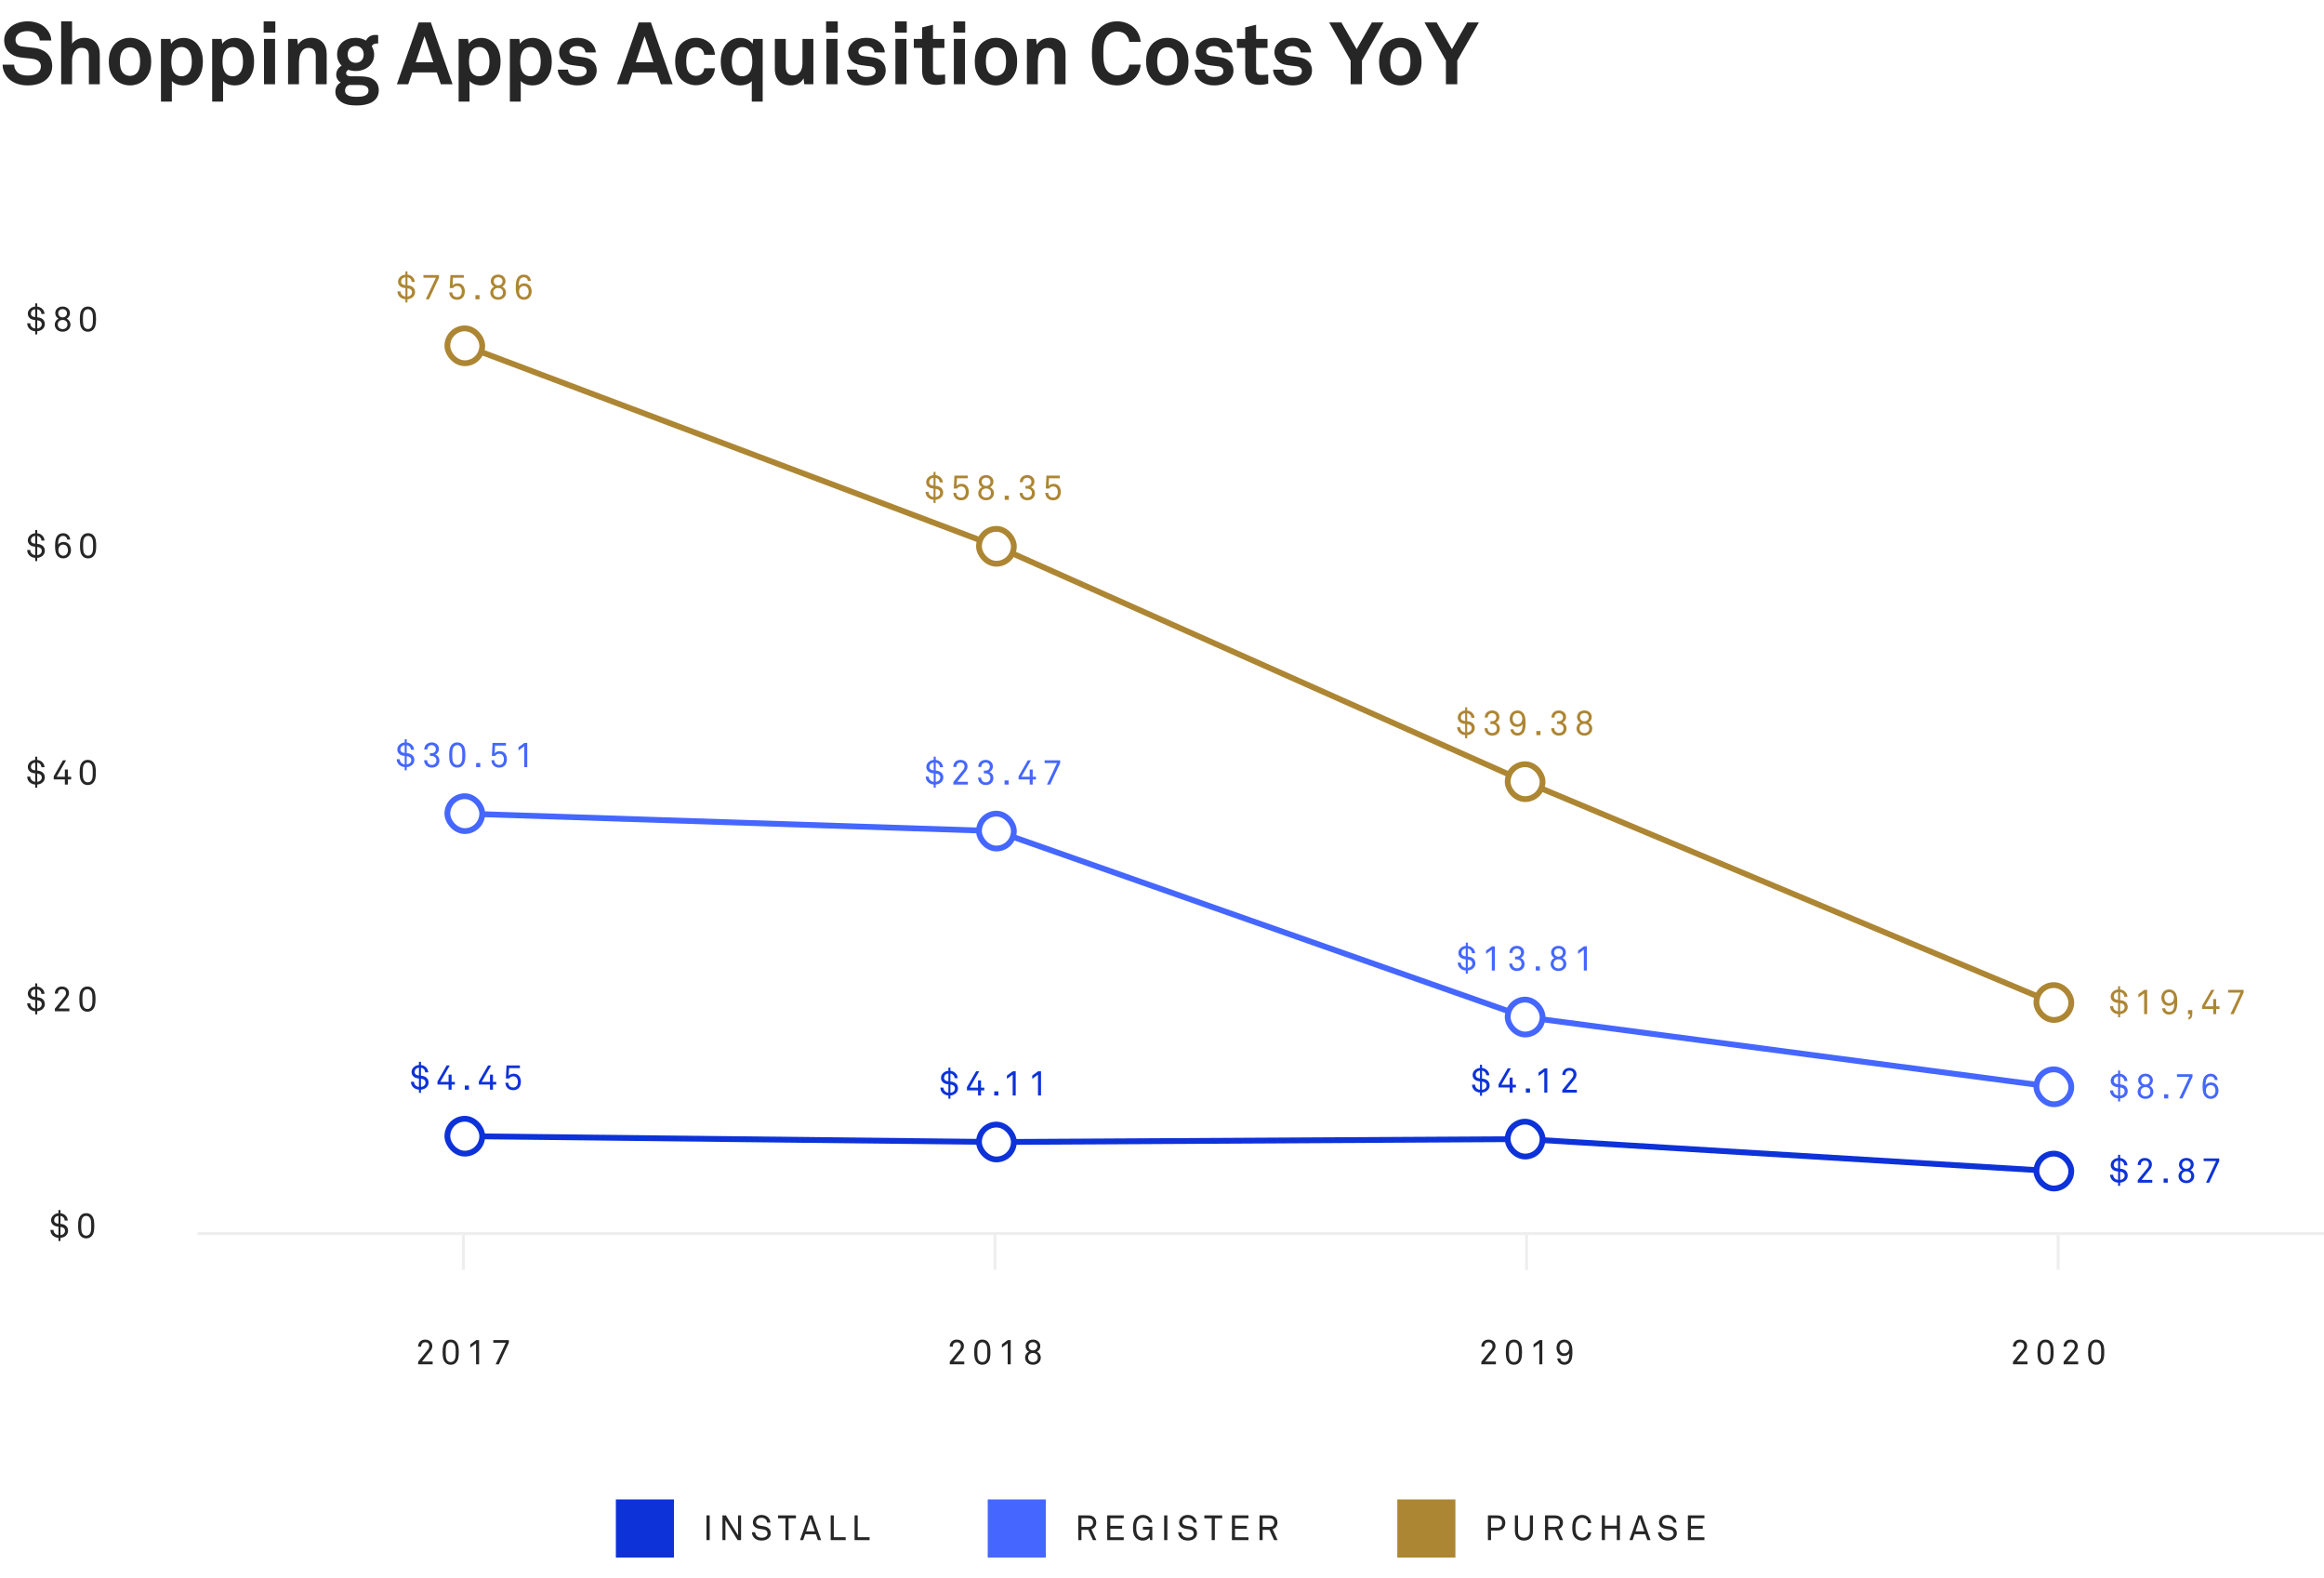 <svg width="800" height="543" viewBox="0 0 800 543" fill="none" xmlns="http://www.w3.org/2000/svg">
<rect width="800" height="543" fill="white"/>
<path d="M160 119L343 188L525 269L706.5 345" stroke="#AD8634" stroke-width="2"/>
<path d="M160 280L343 286L525 350L706.5 374" stroke="#4567FF" stroke-width="2"/>
<path d="M160 391L343 393L525 392L706.5 403" stroke="#0D32D8" stroke-width="2"/>
<path d="M15.432 111.552C15.432 110.16 14.472 109.392 13.176 109.224L12.816 109.176V106.44C13.248 106.5 13.572 106.68 13.824 106.944C14.088 107.22 14.232 107.592 14.256 108.024H15.324C15.3 107.328 15.024 106.764 14.532 106.284C14.076 105.84 13.476 105.588 12.816 105.516V104.4H12.12V105.504C11.424 105.564 10.812 105.804 10.284 106.308C9.852 106.716 9.576 107.304 9.576 107.916C9.576 109.164 10.5 109.932 11.676 110.076C11.82 110.088 11.976 110.112 12.12 110.136V113.052C11.676 112.992 11.292 112.836 10.98 112.548C10.632 112.236 10.416 111.756 10.416 111.264H9.36C9.36 112.044 9.684 112.728 10.212 113.208C10.716 113.664 11.364 113.928 12.12 113.988V115.08H12.816V113.988C13.56 113.916 14.244 113.652 14.736 113.172C15.132 112.776 15.432 112.236 15.432 111.552ZM12.12 109.104L11.772 109.056C11.124 108.972 10.632 108.612 10.632 107.892C10.632 107.52 10.752 107.196 10.968 106.956C11.28 106.62 11.676 106.476 12.12 106.428V109.104ZM14.376 111.576C14.376 112.02 14.196 112.332 13.944 112.572C13.644 112.86 13.272 113.004 12.816 113.052V110.22L13.008 110.244C13.812 110.34 14.376 110.796 14.376 111.576ZM24.255 111.708C24.255 110.796 23.715 110.004 22.947 109.656C23.631 109.296 24.087 108.576 24.087 107.772C24.087 107.088 23.811 106.548 23.403 106.164C22.935 105.732 22.287 105.492 21.555 105.492C20.823 105.492 20.175 105.732 19.707 106.164C19.299 106.548 19.023 107.088 19.023 107.772C19.023 108.576 19.479 109.296 20.163 109.656C19.395 110.004 18.855 110.796 18.855 111.708C18.855 112.344 19.071 112.848 19.407 113.244C19.899 113.832 20.679 114.156 21.555 114.156C22.431 114.156 23.211 113.832 23.703 113.244C24.039 112.848 24.255 112.344 24.255 111.708ZM23.055 107.772C23.055 108.54 22.515 109.212 21.555 109.212C20.595 109.212 20.055 108.54 20.055 107.772C20.055 106.92 20.727 106.392 21.555 106.392C22.383 106.392 23.055 106.92 23.055 107.772ZM23.223 111.66C23.223 112.644 22.527 113.256 21.555 113.256C20.583 113.256 19.887 112.644 19.887 111.66C19.887 110.772 20.499 110.1 21.555 110.1C22.611 110.1 23.223 110.772 23.223 111.66ZM33.054 109.824C33.054 108.216 32.91 107.04 32.07 106.188C31.662 105.78 31.098 105.492 30.27 105.492C29.442 105.492 28.878 105.78 28.47 106.188C27.63 107.04 27.486 108.216 27.486 109.824C27.486 111.432 27.63 112.596 28.47 113.448C28.878 113.856 29.442 114.156 30.27 114.156C31.098 114.156 31.662 113.856 32.07 113.448C32.91 112.596 33.054 111.432 33.054 109.824ZM31.986 109.824C31.986 110.952 32.01 112.164 31.302 112.836C31.062 113.064 30.714 113.22 30.27 113.22C29.826 113.22 29.478 113.064 29.238 112.836C28.53 112.164 28.554 110.952 28.554 109.824C28.554 108.696 28.53 107.484 29.238 106.812C29.478 106.584 29.826 106.428 30.27 106.428C30.714 106.428 31.062 106.584 31.302 106.812C32.01 107.484 31.986 108.696 31.986 109.824Z" fill="#262626"/>
<path d="M142.881 100.552C142.881 99.16 141.921 98.392 140.625 98.224L140.265 98.176V95.44C140.697 95.5 141.021 95.68 141.273 95.944C141.537 96.22 141.681 96.592 141.705 97.024H142.773C142.749 96.328 142.473 95.764 141.981 95.284C141.525 94.84 140.925 94.588 140.265 94.516V93.4H139.569V94.504C138.873 94.564 138.261 94.804 137.733 95.308C137.301 95.716 137.025 96.304 137.025 96.916C137.025 98.164 137.949 98.932 139.125 99.076C139.269 99.088 139.425 99.112 139.569 99.136V102.052C139.125 101.992 138.741 101.836 138.429 101.548C138.081 101.236 137.865 100.756 137.865 100.264H136.809C136.809 101.044 137.133 101.728 137.661 102.208C138.165 102.664 138.813 102.928 139.569 102.988V104.08H140.265V102.988C141.009 102.916 141.693 102.652 142.185 102.172C142.581 101.776 142.881 101.236 142.881 100.552ZM139.569 98.104L139.221 98.056C138.573 97.972 138.081 97.612 138.081 96.892C138.081 96.52 138.201 96.196 138.417 95.956C138.729 95.62 139.125 95.476 139.569 95.428V98.104ZM141.825 100.576C141.825 101.02 141.645 101.332 141.393 101.572C141.093 101.86 140.721 102.004 140.265 102.052V99.22L140.457 99.244C141.261 99.34 141.825 99.796 141.825 100.576ZM151.116 95.584V94.66H145.764V95.584H150.036L146.568 103H147.672L151.116 95.584ZM159.999 100.252C159.999 99.424 159.747 98.68 159.255 98.176C158.847 97.756 158.283 97.492 157.551 97.492C156.843 97.492 156.171 97.708 155.799 98.248L155.931 95.584H159.663V94.66H155.055L154.827 99.136H155.967C156.255 98.656 156.783 98.404 157.347 98.404C157.875 98.404 158.235 98.584 158.499 98.872C158.811 99.22 158.967 99.724 158.967 100.3C158.967 100.864 158.835 101.344 158.559 101.692C158.307 102.016 157.923 102.232 157.347 102.232C156.819 102.232 156.423 102.064 156.147 101.788C155.871 101.512 155.703 101.128 155.679 100.6H154.659C154.695 101.368 154.959 101.992 155.427 102.448C155.883 102.892 156.543 103.168 157.359 103.168C158.235 103.168 158.871 102.856 159.303 102.376C159.771 101.86 159.999 101.128 159.999 100.252ZM165.066 103V101.572H163.65V103H165.066ZM174.181 100.708C174.181 99.796 173.641 99.004 172.873 98.656C173.557 98.296 174.013 97.576 174.013 96.772C174.013 96.088 173.737 95.548 173.329 95.164C172.861 94.732 172.213 94.492 171.481 94.492C170.749 94.492 170.101 94.732 169.633 95.164C169.225 95.548 168.949 96.088 168.949 96.772C168.949 97.576 169.405 98.296 170.089 98.656C169.321 99.004 168.781 99.796 168.781 100.708C168.781 101.344 168.997 101.848 169.333 102.244C169.825 102.832 170.605 103.156 171.481 103.156C172.357 103.156 173.137 102.832 173.629 102.244C173.965 101.848 174.181 101.344 174.181 100.708ZM172.981 96.772C172.981 97.54 172.441 98.212 171.481 98.212C170.521 98.212 169.981 97.54 169.981 96.772C169.981 95.92 170.653 95.392 171.481 95.392C172.309 95.392 172.981 95.92 172.981 96.772ZM173.149 100.66C173.149 101.644 172.453 102.256 171.481 102.256C170.509 102.256 169.813 101.644 169.813 100.66C169.813 99.772 170.425 99.1 171.481 99.1C172.537 99.1 173.149 99.772 173.149 100.66ZM183.016 100.312C183.016 99.436 182.716 98.668 182.176 98.152C181.78 97.768 181.18 97.504 180.424 97.504C179.632 97.504 178.84 97.9 178.576 98.476C178.588 97.6 178.636 96.52 179.164 95.92C179.416 95.632 179.776 95.416 180.304 95.416C180.7 95.416 181 95.536 181.24 95.74C181.492 95.956 181.684 96.268 181.708 96.676H182.74C182.716 96.064 182.44 95.548 182.068 95.176C181.648 94.756 181.048 94.492 180.34 94.492C179.284 94.492 178.564 94.996 178.168 95.62C177.604 96.52 177.544 97.756 177.544 98.944C177.544 100.132 177.652 101.296 178.252 102.124C178.66 102.688 179.356 103.156 180.292 103.156C181.156 103.156 181.816 102.832 182.26 102.352C182.728 101.836 183.016 101.152 183.016 100.312ZM181.984 100.324C181.984 100.912 181.816 101.404 181.492 101.752C181.228 102.04 180.868 102.232 180.34 102.232C179.812 102.232 179.44 102.016 179.176 101.728C178.852 101.38 178.684 100.912 178.684 100.324C178.684 99.736 178.84 99.268 179.152 98.92C179.404 98.632 179.788 98.416 180.316 98.416C180.844 98.416 181.24 98.608 181.492 98.896C181.804 99.244 181.984 99.736 181.984 100.324Z" fill="#AD8634"/>
<path d="M142.629 261.552C142.629 260.16 141.669 259.392 140.373 259.224L140.013 259.176V256.44C140.445 256.5 140.769 256.68 141.021 256.944C141.285 257.22 141.429 257.592 141.453 258.024H142.521C142.497 257.328 142.221 256.764 141.729 256.284C141.273 255.84 140.673 255.588 140.013 255.516V254.4H139.317V255.504C138.621 255.564 138.009 255.804 137.481 256.308C137.049 256.716 136.773 257.304 136.773 257.916C136.773 259.164 137.697 259.932 138.873 260.076C139.017 260.088 139.173 260.112 139.317 260.136V263.052C138.873 262.992 138.489 262.836 138.177 262.548C137.829 262.236 137.613 261.756 137.613 261.264H136.557C136.557 262.044 136.881 262.728 137.409 263.208C137.913 263.664 138.561 263.928 139.317 263.988V265.08H140.013V263.988C140.757 263.916 141.441 263.652 141.933 263.172C142.329 262.776 142.629 262.236 142.629 261.552ZM139.317 259.104L138.969 259.056C138.321 258.972 137.829 258.612 137.829 257.892C137.829 257.52 137.949 257.196 138.165 256.956C138.477 256.62 138.873 256.476 139.317 256.428V259.104ZM141.573 261.576C141.573 262.02 141.393 262.332 141.141 262.572C140.841 262.86 140.469 263.004 140.013 263.052V260.22L140.205 260.244C141.009 260.34 141.573 260.796 141.573 261.576ZM151.262 261.72C151.262 260.856 150.758 259.98 149.87 259.68C150.554 259.392 151.094 258.576 151.094 257.796C151.094 257.076 150.842 256.548 150.422 256.164C149.978 255.744 149.342 255.492 148.646 255.492C147.926 255.492 147.326 255.708 146.858 256.092C146.366 256.5 146.066 257.1 146.054 257.928H147.098C147.11 257.424 147.278 257.016 147.602 256.752C147.854 256.548 148.166 256.416 148.622 256.416C149.078 256.416 149.414 256.596 149.642 256.824C149.906 257.076 150.038 257.412 150.038 257.796C150.038 258.672 149.462 259.2 148.502 259.2H147.998V260.148H148.502C149.522 260.148 150.218 260.676 150.218 261.696C150.218 262.152 150.05 262.5 149.822 262.752C149.534 263.076 149.114 263.232 148.61 263.232C148.082 263.232 147.722 263.04 147.47 262.764C147.194 262.476 147.062 262.08 147.038 261.612H145.994C146.006 262.38 146.27 262.968 146.702 263.4C147.17 263.868 147.806 264.156 148.61 264.156C149.546 264.156 150.182 263.868 150.626 263.4C151.034 262.968 151.262 262.368 151.262 261.72ZM160.193 259.824C160.193 258.216 160.049 257.04 159.209 256.188C158.801 255.78 158.237 255.492 157.409 255.492C156.581 255.492 156.017 255.78 155.609 256.188C154.769 257.04 154.625 258.216 154.625 259.824C154.625 261.432 154.769 262.596 155.609 263.448C156.017 263.856 156.581 264.156 157.409 264.156C158.237 264.156 158.801 263.856 159.209 263.448C160.049 262.596 160.193 261.432 160.193 259.824ZM159.125 259.824C159.125 260.952 159.149 262.164 158.441 262.836C158.201 263.064 157.853 263.22 157.409 263.22C156.965 263.22 156.617 263.064 156.377 262.836C155.669 262.164 155.693 260.952 155.693 259.824C155.693 258.696 155.669 257.484 156.377 256.812C156.617 256.584 156.965 256.428 157.409 256.428C157.853 256.428 158.201 256.584 158.441 256.812C159.149 257.484 159.125 258.696 159.125 259.824ZM165.318 264V262.572H163.902V264H165.318ZM174.493 261.252C174.493 260.424 174.241 259.68 173.749 259.176C173.341 258.756 172.777 258.492 172.045 258.492C171.337 258.492 170.665 258.708 170.293 259.248L170.425 256.584H174.157V255.66H169.549L169.321 260.136H170.461C170.749 259.656 171.277 259.404 171.841 259.404C172.369 259.404 172.729 259.584 172.993 259.872C173.305 260.22 173.461 260.724 173.461 261.3C173.461 261.864 173.329 262.344 173.053 262.692C172.801 263.016 172.417 263.232 171.841 263.232C171.313 263.232 170.917 263.064 170.641 262.788C170.365 262.512 170.197 262.128 170.173 261.6H169.153C169.189 262.368 169.453 262.992 169.921 263.448C170.377 263.892 171.037 264.168 171.853 264.168C172.729 264.168 173.365 263.856 173.797 263.376C174.265 262.86 174.493 262.128 174.493 261.252ZM181.504 264V255.66H180.52L178.48 257.136V258.276L180.46 256.824V264H181.504Z" fill="#4567FF"/>
<path d="M147.528 372.552C147.528 371.16 146.568 370.392 145.272 370.224L144.912 370.176V367.44C145.344 367.5 145.668 367.68 145.92 367.944C146.184 368.22 146.328 368.592 146.352 369.024H147.42C147.396 368.328 147.12 367.764 146.628 367.284C146.172 366.84 145.572 366.588 144.912 366.516V365.4H144.216V366.504C143.52 366.564 142.908 366.804 142.38 367.308C141.948 367.716 141.672 368.304 141.672 368.916C141.672 370.164 142.596 370.932 143.772 371.076C143.916 371.088 144.072 371.112 144.216 371.136V374.052C143.772 373.992 143.388 373.836 143.076 373.548C142.728 373.236 142.512 372.756 142.512 372.264H141.456C141.456 373.044 141.78 373.728 142.308 374.208C142.812 374.664 143.46 374.928 144.216 374.988V376.08H144.912V374.988C145.656 374.916 146.34 374.652 146.832 374.172C147.228 373.776 147.528 373.236 147.528 372.552ZM144.216 370.104L143.868 370.056C143.22 369.972 142.728 369.612 142.728 368.892C142.728 368.52 142.848 368.196 143.064 367.956C143.376 367.62 143.772 367.476 144.216 367.428V370.104ZM146.472 372.576C146.472 373.02 146.292 373.332 146.04 373.572C145.74 373.86 145.368 374.004 144.912 374.052V371.22L145.104 371.244C145.908 371.34 146.472 371.796 146.472 372.576ZM156.58 373.224V372.3H155.452V369.816H154.42V372.3H151.576L154.84 366.66H153.76L150.592 372.156V373.224H154.42V375H155.452V373.224H156.58ZM161.419 375V373.572H160.003V375H161.419ZM170.823 373.224V372.3H169.695V369.816H168.663V372.3H165.819L169.083 366.66H168.003L164.835 372.156V373.224H168.663V375H169.695V373.224H170.823ZM179.309 372.252C179.309 371.424 179.057 370.68 178.565 370.176C178.157 369.756 177.593 369.492 176.861 369.492C176.153 369.492 175.481 369.708 175.109 370.248L175.241 367.584H178.973V366.66H174.365L174.137 371.136H175.277C175.565 370.656 176.093 370.404 176.657 370.404C177.185 370.404 177.545 370.584 177.809 370.872C178.121 371.22 178.277 371.724 178.277 372.3C178.277 372.864 178.145 373.344 177.869 373.692C177.617 374.016 177.233 374.232 176.657 374.232C176.129 374.232 175.733 374.064 175.457 373.788C175.181 373.512 175.013 373.128 174.989 372.6H173.969C174.005 373.368 174.269 373.992 174.737 374.448C175.193 374.892 175.853 375.168 176.669 375.168C177.545 375.168 178.181 374.856 178.613 374.376C179.081 373.86 179.309 373.128 179.309 372.252Z" fill="#0D32D8"/>
<path d="M324.67 169.552C324.67 168.16 323.71 167.392 322.414 167.224L322.054 167.176V164.44C322.486 164.5 322.81 164.68 323.062 164.944C323.326 165.22 323.47 165.592 323.494 166.024H324.562C324.538 165.328 324.262 164.764 323.77 164.284C323.314 163.84 322.714 163.588 322.054 163.516V162.4H321.358V163.504C320.662 163.564 320.05 163.804 319.522 164.308C319.09 164.716 318.814 165.304 318.814 165.916C318.814 167.164 319.738 167.932 320.914 168.076C321.058 168.088 321.214 168.112 321.358 168.136V171.052C320.914 170.992 320.53 170.836 320.218 170.548C319.87 170.236 319.654 169.756 319.654 169.264H318.598C318.598 170.044 318.922 170.728 319.45 171.208C319.954 171.664 320.602 171.928 321.358 171.988V173.08H322.054V171.988C322.798 171.916 323.482 171.652 323.974 171.172C324.37 170.776 324.67 170.236 324.67 169.552ZM321.358 167.104L321.01 167.056C320.362 166.972 319.87 166.612 319.87 165.892C319.87 165.52 319.99 165.196 320.206 164.956C320.518 164.62 320.914 164.476 321.358 164.428V167.104ZM323.614 169.576C323.614 170.02 323.434 170.332 323.182 170.572C322.882 170.86 322.51 171.004 322.054 171.052V168.22L322.246 168.244C323.05 168.34 323.614 168.796 323.614 169.576ZM333.495 169.252C333.495 168.424 333.243 167.68 332.751 167.176C332.343 166.756 331.779 166.492 331.047 166.492C330.339 166.492 329.667 166.708 329.295 167.248L329.427 164.584H333.159V163.66H328.551L328.323 168.136H329.463C329.751 167.656 330.279 167.404 330.843 167.404C331.371 167.404 331.731 167.584 331.995 167.872C332.307 168.22 332.463 168.724 332.463 169.3C332.463 169.864 332.331 170.344 332.055 170.692C331.803 171.016 331.419 171.232 330.843 171.232C330.315 171.232 329.919 171.064 329.643 170.788C329.367 170.512 329.199 170.128 329.175 169.6H328.155C328.191 170.368 328.455 170.992 328.923 171.448C329.379 171.892 330.039 172.168 330.855 172.168C331.731 172.168 332.367 171.856 332.799 171.376C333.267 170.86 333.495 170.128 333.495 169.252ZM342.15 169.708C342.15 168.796 341.61 168.004 340.842 167.656C341.526 167.296 341.982 166.576 341.982 165.772C341.982 165.088 341.706 164.548 341.298 164.164C340.83 163.732 340.182 163.492 339.45 163.492C338.718 163.492 338.07 163.732 337.602 164.164C337.194 164.548 336.918 165.088 336.918 165.772C336.918 166.576 337.374 167.296 338.058 167.656C337.29 168.004 336.75 168.796 336.75 169.708C336.75 170.344 336.966 170.848 337.302 171.244C337.794 171.832 338.574 172.156 339.45 172.156C340.326 172.156 341.106 171.832 341.598 171.244C341.934 170.848 342.15 170.344 342.15 169.708ZM340.95 165.772C340.95 166.54 340.41 167.212 339.45 167.212C338.49 167.212 337.95 166.54 337.95 165.772C337.95 164.92 338.622 164.392 339.45 164.392C340.278 164.392 340.95 164.92 340.95 165.772ZM341.118 169.66C341.118 170.644 340.422 171.256 339.45 171.256C338.478 171.256 337.782 170.644 337.782 169.66C337.782 168.772 338.394 168.1 339.45 168.1C340.506 168.1 341.118 168.772 341.118 169.66ZM347.277 172V170.572H345.861V172H347.277ZM356.26 169.72C356.26 168.856 355.756 167.98 354.868 167.68C355.552 167.392 356.092 166.576 356.092 165.796C356.092 165.076 355.84 164.548 355.42 164.164C354.976 163.744 354.34 163.492 353.644 163.492C352.924 163.492 352.324 163.708 351.856 164.092C351.364 164.5 351.064 165.1 351.052 165.928H352.096C352.108 165.424 352.276 165.016 352.6 164.752C352.852 164.548 353.164 164.416 353.62 164.416C354.076 164.416 354.412 164.596 354.64 164.824C354.904 165.076 355.036 165.412 355.036 165.796C355.036 166.672 354.46 167.2 353.5 167.2H352.996V168.148H353.5C354.52 168.148 355.216 168.676 355.216 169.696C355.216 170.152 355.048 170.5 354.82 170.752C354.532 171.076 354.112 171.232 353.608 171.232C353.08 171.232 352.72 171.04 352.468 170.764C352.192 170.476 352.06 170.08 352.036 169.612H350.992C351.004 170.38 351.268 170.968 351.7 171.4C352.168 171.868 352.804 172.156 353.608 172.156C354.544 172.156 355.18 171.868 355.624 171.4C356.032 170.968 356.26 170.368 356.26 169.72ZM365.167 169.252C365.167 168.424 364.915 167.68 364.423 167.176C364.015 166.756 363.451 166.492 362.719 166.492C362.011 166.492 361.339 166.708 360.967 167.248L361.099 164.584H364.831V163.66H360.223L359.995 168.136H361.135C361.423 167.656 361.951 167.404 362.515 167.404C363.043 167.404 363.403 167.584 363.667 167.872C363.979 168.22 364.135 168.724 364.135 169.3C364.135 169.864 364.003 170.344 363.727 170.692C363.475 171.016 363.091 171.232 362.515 171.232C361.987 171.232 361.591 171.064 361.315 170.788C361.039 170.512 360.871 170.128 360.847 169.6H359.827C359.863 170.368 360.127 170.992 360.595 171.448C361.051 171.892 361.711 172.168 362.527 172.168C363.403 172.168 364.039 171.856 364.471 171.376C364.939 170.86 365.167 170.128 365.167 169.252Z" fill="#AD8634"/>
<path d="M324.729 267.552C324.729 266.16 323.769 265.392 322.473 265.224L322.113 265.176V262.44C322.545 262.5 322.869 262.68 323.121 262.944C323.385 263.22 323.529 263.592 323.553 264.024H324.621C324.597 263.328 324.321 262.764 323.829 262.284C323.373 261.84 322.773 261.588 322.113 261.516V260.4H321.417V261.504C320.721 261.564 320.109 261.804 319.581 262.308C319.149 262.716 318.873 263.304 318.873 263.916C318.873 265.164 319.797 265.932 320.973 266.076C321.117 266.088 321.273 266.112 321.417 266.136V269.052C320.973 268.992 320.589 268.836 320.277 268.548C319.929 268.236 319.713 267.756 319.713 267.264H318.657C318.657 268.044 318.981 268.728 319.509 269.208C320.013 269.664 320.661 269.928 321.417 269.988V271.08H322.113V269.988C322.857 269.916 323.541 269.652 324.033 269.172C324.429 268.776 324.729 268.236 324.729 267.552ZM321.417 265.104L321.069 265.056C320.421 264.972 319.929 264.612 319.929 263.892C319.929 263.52 320.049 263.196 320.265 262.956C320.577 262.62 320.973 262.476 321.417 262.428V265.104ZM323.673 267.576C323.673 268.02 323.493 268.332 323.241 268.572C322.941 268.86 322.569 269.004 322.113 269.052V266.22L322.305 266.244C323.109 266.34 323.673 266.796 323.673 267.576ZM333.184 270V269.04H329.512L332.344 265.524C332.8 264.96 333.052 264.408 333.052 263.748C333.052 263.22 332.92 262.812 332.668 262.452C332.248 261.864 331.54 261.492 330.628 261.492C329.152 261.492 328.168 262.476 328.168 263.928H329.224C329.224 262.824 329.896 262.416 330.64 262.416C331.516 262.416 332.008 262.908 332.008 263.76C332.008 264.192 331.864 264.564 331.552 264.96L328.18 269.124V270H333.184ZM341.959 267.72C341.959 266.856 341.455 265.98 340.567 265.68C341.251 265.392 341.791 264.576 341.791 263.796C341.791 263.076 341.539 262.548 341.119 262.164C340.675 261.744 340.039 261.492 339.343 261.492C338.623 261.492 338.023 261.708 337.555 262.092C337.063 262.5 336.763 263.1 336.751 263.928H337.795C337.807 263.424 337.975 263.016 338.299 262.752C338.551 262.548 338.863 262.416 339.319 262.416C339.775 262.416 340.111 262.596 340.339 262.824C340.603 263.076 340.735 263.412 340.735 263.796C340.735 264.672 340.159 265.2 339.199 265.2H338.695V266.148H339.199C340.219 266.148 340.915 266.676 340.915 267.696C340.915 268.152 340.747 268.5 340.519 268.752C340.231 269.076 339.811 269.232 339.307 269.232C338.779 269.232 338.419 269.04 338.167 268.764C337.891 268.476 337.759 268.08 337.735 267.612H336.691C336.703 268.38 336.967 268.968 337.399 269.4C337.867 269.868 338.503 270.156 339.307 270.156C340.243 270.156 340.879 269.868 341.323 269.4C341.731 268.968 341.959 268.368 341.959 267.72ZM347.218 270V268.572H345.802V270H347.218ZM356.621 268.224V267.3H355.493V264.816H354.461V267.3H351.617L354.881 261.66H353.801L350.633 267.156V268.224H354.461V270H355.493V268.224H356.621ZM364.94 262.584V261.66H359.588V262.584H363.86L360.392 270H361.496L364.94 262.584Z" fill="#4567FF"/>
<path d="M329.778 374.552C329.778 373.16 328.818 372.392 327.522 372.224L327.162 372.176V369.44C327.594 369.5 327.918 369.68 328.17 369.944C328.434 370.22 328.578 370.592 328.602 371.024H329.67C329.646 370.328 329.37 369.764 328.878 369.284C328.422 368.84 327.822 368.588 327.162 368.516V367.4H326.466V368.504C325.77 368.564 325.158 368.804 324.63 369.308C324.198 369.716 323.922 370.304 323.922 370.916C323.922 372.164 324.846 372.932 326.022 373.076C326.166 373.088 326.322 373.112 326.466 373.136V376.052C326.022 375.992 325.638 375.836 325.326 375.548C324.978 375.236 324.762 374.756 324.762 374.264H323.706C323.706 375.044 324.03 375.728 324.558 376.208C325.062 376.664 325.71 376.928 326.466 376.988V378.08H327.162V376.988C327.906 376.916 328.59 376.652 329.082 376.172C329.478 375.776 329.778 375.236 329.778 374.552ZM326.466 372.104L326.118 372.056C325.47 371.972 324.978 371.612 324.978 370.892C324.978 370.52 325.098 370.196 325.314 369.956C325.626 369.62 326.022 369.476 326.466 369.428V372.104ZM328.722 374.576C328.722 375.02 328.542 375.332 328.29 375.572C327.99 375.86 327.618 376.004 327.162 376.052V373.22L327.354 373.244C328.158 373.34 328.722 373.796 328.722 374.576ZM338.83 375.224V374.3H337.702V371.816H336.67V374.3H333.826L337.09 368.66H336.01L332.842 374.156V375.224H336.67V377H337.702V375.224H338.83ZM343.669 377V375.572H342.253V377H343.669ZM349.641 377V368.66H348.657L346.617 370.136V371.276L348.597 369.824V377H349.641ZM358.355 377V368.66H357.371L355.331 370.136V371.276L357.311 369.824V377H358.355Z" fill="#0D32D8"/>
<path d="M507.67 250.552C507.67 249.16 506.71 248.392 505.414 248.224L505.054 248.176V245.44C505.486 245.5 505.81 245.68 506.062 245.944C506.326 246.22 506.47 246.592 506.494 247.024H507.562C507.538 246.328 507.262 245.764 506.77 245.284C506.314 244.84 505.714 244.588 505.054 244.516V243.4H504.358V244.504C503.662 244.564 503.05 244.804 502.522 245.308C502.09 245.716 501.814 246.304 501.814 246.916C501.814 248.164 502.738 248.932 503.914 249.076C504.058 249.088 504.214 249.112 504.358 249.136V252.052C503.914 251.992 503.53 251.836 503.218 251.548C502.87 251.236 502.654 250.756 502.654 250.264H501.598C501.598 251.044 501.922 251.728 502.45 252.208C502.954 252.664 503.602 252.928 504.358 252.988V254.08H505.054V252.988C505.798 252.916 506.482 252.652 506.974 252.172C507.37 251.776 507.67 251.236 507.67 250.552ZM504.358 248.104L504.01 248.056C503.362 247.972 502.87 247.612 502.87 246.892C502.87 246.52 502.99 246.196 503.206 245.956C503.518 245.62 503.914 245.476 504.358 245.428V248.104ZM506.614 250.576C506.614 251.02 506.434 251.332 506.182 251.572C505.882 251.86 505.51 252.004 505.054 252.052V249.22L505.246 249.244C506.05 249.34 506.614 249.796 506.614 250.576ZM516.303 250.72C516.303 249.856 515.799 248.98 514.911 248.68C515.595 248.392 516.135 247.576 516.135 246.796C516.135 246.076 515.883 245.548 515.463 245.164C515.019 244.744 514.383 244.492 513.687 244.492C512.967 244.492 512.367 244.708 511.899 245.092C511.407 245.5 511.107 246.1 511.095 246.928H512.139C512.151 246.424 512.319 246.016 512.643 245.752C512.895 245.548 513.207 245.416 513.663 245.416C514.119 245.416 514.455 245.596 514.683 245.824C514.947 246.076 515.079 246.412 515.079 246.796C515.079 247.672 514.503 248.2 513.543 248.2H513.039V249.148H513.543C514.563 249.148 515.259 249.676 515.259 250.696C515.259 251.152 515.091 251.5 514.863 251.752C514.575 252.076 514.155 252.232 513.651 252.232C513.123 252.232 512.763 252.04 512.511 251.764C512.235 251.476 512.103 251.08 512.079 250.612H511.035C511.047 251.38 511.311 251.968 511.743 252.4C512.211 252.868 512.847 253.156 513.651 253.156C514.587 253.156 515.223 252.868 515.667 252.4C516.075 251.968 516.303 251.368 516.303 250.72ZM525.15 248.704C525.15 247.528 525.042 246.352 524.442 245.524C524.034 244.972 523.338 244.492 522.402 244.492C521.538 244.492 520.878 244.816 520.434 245.296C519.966 245.812 519.678 246.496 519.678 247.336C519.678 248.224 519.978 248.98 520.518 249.496C520.914 249.88 521.514 250.144 522.27 250.144C523.062 250.144 523.854 249.748 524.118 249.172C524.106 250.048 524.058 251.128 523.53 251.728C523.278 252.016 522.918 252.232 522.39 252.232C521.994 252.232 521.694 252.124 521.454 251.908C521.202 251.692 521.01 251.38 520.986 250.972H519.954C519.978 251.584 520.254 252.1 520.626 252.472C521.046 252.904 521.646 253.156 522.354 253.156C523.41 253.156 524.13 252.652 524.526 252.028C525.09 251.128 525.15 249.892 525.15 248.704ZM524.01 247.324C524.01 247.912 523.854 248.38 523.542 248.728C523.29 249.016 522.906 249.232 522.378 249.232C521.85 249.232 521.454 249.04 521.202 248.752C520.89 248.404 520.71 247.912 520.71 247.324C520.71 246.736 520.878 246.244 521.202 245.896C521.466 245.608 521.826 245.416 522.354 245.416C522.882 245.416 523.254 245.632 523.518 245.92C523.842 246.268 524.01 246.736 524.01 247.324ZM530.277 253V251.572H528.861V253H530.277ZM539.26 250.72C539.26 249.856 538.756 248.98 537.868 248.68C538.552 248.392 539.092 247.576 539.092 246.796C539.092 246.076 538.84 245.548 538.42 245.164C537.976 244.744 537.34 244.492 536.644 244.492C535.924 244.492 535.324 244.708 534.856 245.092C534.364 245.5 534.064 246.1 534.052 246.928H535.096C535.108 246.424 535.276 246.016 535.6 245.752C535.852 245.548 536.164 245.416 536.62 245.416C537.076 245.416 537.412 245.596 537.64 245.824C537.904 246.076 538.036 246.412 538.036 246.796C538.036 247.672 537.46 248.2 536.5 248.2H535.996V249.148H536.5C537.52 249.148 538.216 249.676 538.216 250.696C538.216 251.152 538.048 251.5 537.82 251.752C537.532 252.076 537.112 252.232 536.608 252.232C536.08 252.232 535.72 252.04 535.468 251.764C535.192 251.476 535.06 251.08 535.036 250.612H533.992C534.004 251.38 534.268 251.968 534.7 252.4C535.168 252.868 535.804 253.156 536.608 253.156C537.544 253.156 538.18 252.868 538.624 252.4C539.032 251.968 539.26 251.368 539.26 250.72ZM548.107 250.708C548.107 249.796 547.567 249.004 546.799 248.656C547.483 248.296 547.939 247.576 547.939 246.772C547.939 246.088 547.663 245.548 547.255 245.164C546.787 244.732 546.139 244.492 545.407 244.492C544.675 244.492 544.027 244.732 543.559 245.164C543.151 245.548 542.875 246.088 542.875 246.772C542.875 247.576 543.331 248.296 544.015 248.656C543.247 249.004 542.707 249.796 542.707 250.708C542.707 251.344 542.923 251.848 543.259 252.244C543.751 252.832 544.531 253.156 545.407 253.156C546.283 253.156 547.063 252.832 547.555 252.244C547.891 251.848 548.107 251.344 548.107 250.708ZM546.907 246.772C546.907 247.54 546.367 248.212 545.407 248.212C544.447 248.212 543.907 247.54 543.907 246.772C543.907 245.92 544.579 245.392 545.407 245.392C546.235 245.392 546.907 245.92 546.907 246.772ZM547.075 250.66C547.075 251.644 546.379 252.256 545.407 252.256C544.435 252.256 543.739 251.644 543.739 250.66C543.739 249.772 544.351 249.1 545.407 249.1C546.463 249.1 547.075 249.772 547.075 250.66Z" fill="#AD8634"/>
<path d="M732.432 346.552C732.432 345.16 731.472 344.392 730.176 344.224L729.816 344.176V341.44C730.248 341.5 730.572 341.68 730.824 341.944C731.088 342.22 731.232 342.592 731.256 343.024H732.324C732.3 342.328 732.024 341.764 731.532 341.284C731.076 340.84 730.476 340.588 729.816 340.516V339.4H729.12V340.504C728.424 340.564 727.812 340.804 727.284 341.308C726.852 341.716 726.576 342.304 726.576 342.916C726.576 344.164 727.5 344.932 728.676 345.076C728.82 345.088 728.976 345.112 729.12 345.136V348.052C728.676 347.992 728.292 347.836 727.98 347.548C727.632 347.236 727.416 346.756 727.416 346.264H726.36C726.36 347.044 726.684 347.728 727.212 348.208C727.716 348.664 728.364 348.928 729.12 348.988V350.08H729.816V348.988C730.56 348.916 731.244 348.652 731.736 348.172C732.132 347.776 732.432 347.236 732.432 346.552ZM729.12 344.104L728.772 344.056C728.124 343.972 727.632 343.612 727.632 342.892C727.632 342.52 727.752 342.196 727.968 341.956C728.28 341.62 728.676 341.476 729.12 341.428V344.104ZM731.376 346.576C731.376 347.02 731.196 347.332 730.944 347.572C730.644 347.86 730.272 348.004 729.816 348.052V345.22L730.008 345.244C730.812 345.34 731.376 345.796 731.376 346.576ZM739.131 349V340.66H738.147L736.107 342.136V343.276L738.087 341.824V349H739.131ZM749.49 344.704C749.49 343.528 749.382 342.352 748.782 341.524C748.374 340.972 747.678 340.492 746.742 340.492C745.878 340.492 745.218 340.816 744.774 341.296C744.306 341.812 744.018 342.496 744.018 343.336C744.018 344.224 744.318 344.98 744.858 345.496C745.254 345.88 745.854 346.144 746.61 346.144C747.402 346.144 748.194 345.748 748.458 345.172C748.446 346.048 748.398 347.128 747.87 347.728C747.618 348.016 747.258 348.232 746.73 348.232C746.334 348.232 746.034 348.124 745.794 347.908C745.542 347.692 745.35 347.38 745.326 346.972H744.294C744.318 347.584 744.594 348.1 744.966 348.472C745.386 348.904 745.986 349.156 746.694 349.156C747.75 349.156 748.47 348.652 748.866 348.028C749.43 347.128 749.49 345.892 749.49 344.704ZM748.35 343.324C748.35 343.912 748.194 344.38 747.882 344.728C747.63 345.016 747.246 345.232 746.718 345.232C746.19 345.232 745.794 345.04 745.542 344.752C745.23 344.404 745.05 343.912 745.05 343.324C745.05 342.736 745.218 342.244 745.542 341.896C745.806 341.608 746.166 341.416 746.694 341.416C747.222 341.416 747.594 341.632 747.858 341.92C748.182 342.268 748.35 342.736 748.35 343.324ZM754.653 349.012V347.608H753.189V349.012H753.933C753.933 349.696 753.789 350.056 753.165 350.332L753.477 350.896C754.353 350.524 754.653 349.9 754.653 349.012ZM764.02 347.224V346.3H762.892V343.816H761.86V346.3H759.016L762.28 340.66H761.2L758.032 346.156V347.224H761.86V349H762.892V347.224H764.02ZM772.339 341.584V340.66H766.987V341.584H771.259L767.791 349H768.895L772.339 341.584Z" fill="#AD8634"/>
<path d="M732.432 375.552C732.432 374.16 731.472 373.392 730.176 373.224L729.816 373.176V370.44C730.248 370.5 730.572 370.68 730.824 370.944C731.088 371.22 731.232 371.592 731.256 372.024H732.324C732.3 371.328 732.024 370.764 731.532 370.284C731.076 369.84 730.476 369.588 729.816 369.516V368.4H729.12V369.504C728.424 369.564 727.812 369.804 727.284 370.308C726.852 370.716 726.576 371.304 726.576 371.916C726.576 373.164 727.5 373.932 728.676 374.076C728.82 374.088 728.976 374.112 729.12 374.136V377.052C728.676 376.992 728.292 376.836 727.98 376.548C727.632 376.236 727.416 375.756 727.416 375.264H726.36C726.36 376.044 726.684 376.728 727.212 377.208C727.716 377.664 728.364 377.928 729.12 377.988V379.08H729.816V377.988C730.56 377.916 731.244 377.652 731.736 377.172C732.132 376.776 732.432 376.236 732.432 375.552ZM729.12 373.104L728.772 373.056C728.124 372.972 727.632 372.612 727.632 371.892C727.632 371.52 727.752 371.196 727.968 370.956C728.28 370.62 728.676 370.476 729.12 370.428V373.104ZM731.376 375.576C731.376 376.02 731.196 376.332 730.944 376.572C730.644 376.86 730.272 377.004 729.816 377.052V374.22L730.008 374.244C730.812 374.34 731.376 374.796 731.376 375.576ZM741.255 375.708C741.255 374.796 740.715 374.004 739.947 373.656C740.631 373.296 741.087 372.576 741.087 371.772C741.087 371.088 740.811 370.548 740.403 370.164C739.935 369.732 739.287 369.492 738.555 369.492C737.823 369.492 737.175 369.732 736.707 370.164C736.299 370.548 736.023 371.088 736.023 371.772C736.023 372.576 736.479 373.296 737.163 373.656C736.395 374.004 735.855 374.796 735.855 375.708C735.855 376.344 736.071 376.848 736.407 377.244C736.899 377.832 737.679 378.156 738.555 378.156C739.431 378.156 740.211 377.832 740.703 377.244C741.039 376.848 741.255 376.344 741.255 375.708ZM740.055 371.772C740.055 372.54 739.515 373.212 738.555 373.212C737.595 373.212 737.055 372.54 737.055 371.772C737.055 370.92 737.727 370.392 738.555 370.392C739.383 370.392 740.055 370.92 740.055 371.772ZM740.223 375.66C740.223 376.644 739.527 377.256 738.555 377.256C737.583 377.256 736.887 376.644 736.887 375.66C736.887 374.772 737.499 374.1 738.555 374.1C739.611 374.1 740.223 374.772 740.223 375.66ZM746.382 378V376.572H744.966V378H746.382ZM754.733 370.584V369.66H749.381V370.584H753.653L750.185 378H751.289L754.733 370.584ZM763.676 375.312C763.676 374.436 763.376 373.668 762.836 373.152C762.44 372.768 761.84 372.504 761.084 372.504C760.292 372.504 759.5 372.9 759.236 373.476C759.248 372.6 759.296 371.52 759.824 370.92C760.076 370.632 760.436 370.416 760.964 370.416C761.36 370.416 761.66 370.536 761.9 370.74C762.152 370.956 762.344 371.268 762.368 371.676H763.4C763.376 371.064 763.1 370.548 762.728 370.176C762.308 369.756 761.708 369.492 761 369.492C759.944 369.492 759.224 369.996 758.828 370.62C758.264 371.52 758.204 372.756 758.204 373.944C758.204 375.132 758.312 376.296 758.912 377.124C759.32 377.688 760.016 378.156 760.952 378.156C761.816 378.156 762.476 377.832 762.92 377.352C763.388 376.836 763.676 376.152 763.676 375.312ZM762.644 375.324C762.644 375.912 762.476 376.404 762.152 376.752C761.888 377.04 761.528 377.232 761 377.232C760.472 377.232 760.1 377.016 759.836 376.728C759.512 376.38 759.344 375.912 759.344 375.324C759.344 374.736 759.5 374.268 759.812 373.92C760.064 373.632 760.448 373.416 760.976 373.416C761.504 373.416 761.9 373.608 762.152 373.896C762.464 374.244 762.644 374.736 762.644 375.324Z" fill="#4567FF"/>
<path d="M732.432 404.552C732.432 403.16 731.472 402.392 730.176 402.224L729.816 402.176V399.44C730.248 399.5 730.572 399.68 730.824 399.944C731.088 400.22 731.232 400.592 731.256 401.024H732.324C732.3 400.328 732.024 399.764 731.532 399.284C731.076 398.84 730.476 398.588 729.816 398.516V397.4H729.12V398.504C728.424 398.564 727.812 398.804 727.284 399.308C726.852 399.716 726.576 400.304 726.576 400.916C726.576 402.164 727.5 402.932 728.676 403.076C728.82 403.088 728.976 403.112 729.12 403.136V406.052C728.676 405.992 728.292 405.836 727.98 405.548C727.632 405.236 727.416 404.756 727.416 404.264H726.36C726.36 405.044 726.684 405.728 727.212 406.208C727.716 406.664 728.364 406.928 729.12 406.988V408.08H729.816V406.988C730.56 406.916 731.244 406.652 731.736 406.172C732.132 405.776 732.432 405.236 732.432 404.552ZM729.12 402.104L728.772 402.056C728.124 401.972 727.632 401.612 727.632 400.892C727.632 400.52 727.752 400.196 727.968 399.956C728.28 399.62 728.676 399.476 729.12 399.428V402.104ZM731.376 404.576C731.376 405.02 731.196 405.332 730.944 405.572C730.644 405.86 730.272 406.004 729.816 406.052V403.22L730.008 403.244C730.812 403.34 731.376 403.796 731.376 404.576ZM740.888 407V406.04H737.216L740.048 402.524C740.504 401.96 740.756 401.408 740.756 400.748C740.756 400.22 740.624 399.812 740.372 399.452C739.952 398.864 739.244 398.492 738.332 398.492C736.856 398.492 735.872 399.476 735.872 400.928H736.928C736.928 399.824 737.6 399.416 738.344 399.416C739.22 399.416 739.712 399.908 739.712 400.76C739.712 401.192 739.568 401.564 739.256 401.96L735.884 406.124V407H740.888ZM746.206 407V405.572H744.79V407H746.206ZM755.322 404.708C755.322 403.796 754.782 403.004 754.014 402.656C754.698 402.296 755.154 401.576 755.154 400.772C755.154 400.088 754.878 399.548 754.47 399.164C754.002 398.732 753.354 398.492 752.622 398.492C751.89 398.492 751.242 398.732 750.774 399.164C750.366 399.548 750.09 400.088 750.09 400.772C750.09 401.576 750.546 402.296 751.23 402.656C750.462 403.004 749.922 403.796 749.922 404.708C749.922 405.344 750.138 405.848 750.474 406.244C750.966 406.832 751.746 407.156 752.622 407.156C753.498 407.156 754.278 406.832 754.77 406.244C755.106 405.848 755.322 405.344 755.322 404.708ZM754.122 400.772C754.122 401.54 753.582 402.212 752.622 402.212C751.662 402.212 751.122 401.54 751.122 400.772C751.122 399.92 751.794 399.392 752.622 399.392C753.45 399.392 754.122 399.92 754.122 400.772ZM754.29 404.66C754.29 405.644 753.594 406.256 752.622 406.256C751.65 406.256 750.954 405.644 750.954 404.66C750.954 403.772 751.566 403.1 752.622 403.1C753.678 403.1 754.29 403.772 754.29 404.66ZM763.929 399.584V398.66H758.577V399.584H762.849L759.381 407H760.485L763.929 399.584Z" fill="#0D32D8"/>
<path d="M507.881 331.552C507.881 330.16 506.921 329.392 505.625 329.224L505.265 329.176V326.44C505.697 326.5 506.021 326.68 506.273 326.944C506.537 327.22 506.681 327.592 506.705 328.024H507.773C507.749 327.328 507.473 326.764 506.981 326.284C506.525 325.84 505.925 325.588 505.265 325.516V324.4H504.569V325.504C503.873 325.564 503.261 325.804 502.733 326.308C502.301 326.716 502.025 327.304 502.025 327.916C502.025 329.164 502.949 329.932 504.125 330.076C504.269 330.088 504.425 330.112 504.569 330.136V333.052C504.125 332.992 503.741 332.836 503.429 332.548C503.081 332.236 502.865 331.756 502.865 331.264H501.809C501.809 332.044 502.133 332.728 502.661 333.208C503.165 333.664 503.813 333.928 504.569 333.988V335.08H505.265V333.988C506.009 333.916 506.693 333.652 507.185 333.172C507.581 332.776 507.881 332.236 507.881 331.552ZM504.569 329.104L504.221 329.056C503.573 328.972 503.081 328.612 503.081 327.892C503.081 327.52 503.201 327.196 503.417 326.956C503.729 326.62 504.125 326.476 504.569 326.428V329.104ZM506.825 331.576C506.825 332.02 506.645 332.332 506.393 332.572C506.093 332.86 505.721 333.004 505.265 333.052V330.22L505.457 330.244C506.261 330.34 506.825 330.796 506.825 331.576ZM514.58 334V325.66H513.596L511.556 327.136V328.276L513.536 326.824V334H514.58ZM524.807 331.72C524.807 330.856 524.303 329.98 523.415 329.68C524.099 329.392 524.639 328.576 524.639 327.796C524.639 327.076 524.387 326.548 523.967 326.164C523.523 325.744 522.887 325.492 522.191 325.492C521.471 325.492 520.871 325.708 520.403 326.092C519.911 326.5 519.611 327.1 519.599 327.928H520.643C520.655 327.424 520.823 327.016 521.147 326.752C521.399 326.548 521.711 326.416 522.167 326.416C522.623 326.416 522.959 326.596 523.187 326.824C523.451 327.076 523.583 327.412 523.583 327.796C523.583 328.672 523.007 329.2 522.047 329.2H521.543V330.148H522.047C523.067 330.148 523.763 330.676 523.763 331.696C523.763 332.152 523.595 332.5 523.367 332.752C523.079 333.076 522.659 333.232 522.155 333.232C521.627 333.232 521.267 333.04 521.015 332.764C520.739 332.476 520.607 332.08 520.583 331.612H519.539C519.551 332.38 519.815 332.968 520.247 333.4C520.715 333.868 521.351 334.156 522.155 334.156C523.091 334.156 523.727 333.868 524.171 333.4C524.579 332.968 524.807 332.368 524.807 331.72ZM530.066 334V332.572H528.65V334H530.066ZM539.181 331.708C539.181 330.796 538.641 330.004 537.873 329.656C538.557 329.296 539.013 328.576 539.013 327.772C539.013 327.088 538.737 326.548 538.329 326.164C537.861 325.732 537.213 325.492 536.481 325.492C535.749 325.492 535.101 325.732 534.633 326.164C534.225 326.548 533.949 327.088 533.949 327.772C533.949 328.576 534.405 329.296 535.089 329.656C534.321 330.004 533.781 330.796 533.781 331.708C533.781 332.344 533.997 332.848 534.333 333.244C534.825 333.832 535.605 334.156 536.481 334.156C537.357 334.156 538.137 333.832 538.629 333.244C538.965 332.848 539.181 332.344 539.181 331.708ZM537.981 327.772C537.981 328.54 537.441 329.212 536.481 329.212C535.521 329.212 534.981 328.54 534.981 327.772C534.981 326.92 535.653 326.392 536.481 326.392C537.309 326.392 537.981 326.92 537.981 327.772ZM538.149 331.66C538.149 332.644 537.453 333.256 536.481 333.256C535.509 333.256 534.813 332.644 534.813 331.66C534.813 330.772 535.425 330.1 536.481 330.1C537.537 330.1 538.149 330.772 538.149 331.66ZM546.252 334V325.66H545.268L543.228 327.136V328.276L545.208 326.824V334H546.252Z" fill="#4567FF"/>
<path d="M512.778 373.552C512.778 372.16 511.818 371.392 510.522 371.224L510.162 371.176V368.44C510.594 368.5 510.918 368.68 511.17 368.944C511.434 369.22 511.578 369.592 511.602 370.024H512.67C512.646 369.328 512.37 368.764 511.878 368.284C511.422 367.84 510.822 367.588 510.162 367.516V366.4H509.466V367.504C508.77 367.564 508.158 367.804 507.63 368.308C507.198 368.716 506.922 369.304 506.922 369.916C506.922 371.164 507.846 371.932 509.022 372.076C509.166 372.088 509.322 372.112 509.466 372.136V375.052C509.022 374.992 508.638 374.836 508.326 374.548C507.978 374.236 507.762 373.756 507.762 373.264H506.706C506.706 374.044 507.03 374.728 507.558 375.208C508.062 375.664 508.71 375.928 509.466 375.988V377.08H510.162V375.988C510.906 375.916 511.59 375.652 512.082 375.172C512.478 374.776 512.778 374.236 512.778 373.552ZM509.466 371.104L509.118 371.056C508.47 370.972 507.978 370.612 507.978 369.892C507.978 369.52 508.098 369.196 508.314 368.956C508.626 368.62 509.022 368.476 509.466 368.428V371.104ZM511.722 373.576C511.722 374.02 511.542 374.332 511.29 374.572C510.99 374.86 510.618 375.004 510.162 375.052V372.22L510.354 372.244C511.158 372.34 511.722 372.796 511.722 373.576ZM521.83 374.224V373.3H520.702V370.816H519.67V373.3H516.826L520.09 367.66H519.01L515.842 373.156V374.224H519.67V376H520.702V374.224H521.83ZM526.669 376V374.572H525.253V376H526.669ZM532.641 376V367.66H531.657L529.617 369.136V370.276L531.597 368.824V376H532.641ZM542.807 376V375.04H539.135L541.967 371.524C542.423 370.96 542.675 370.408 542.675 369.748C542.675 369.22 542.543 368.812 542.291 368.452C541.871 367.864 541.163 367.492 540.251 367.492C538.775 367.492 537.791 368.476 537.791 369.928H538.847C538.847 368.824 539.519 368.416 540.263 368.416C541.139 368.416 541.631 368.908 541.631 369.76C541.631 370.192 541.487 370.564 541.175 370.96L537.803 375.124V376H542.807Z" fill="#0D32D8"/>
<path d="M15.432 189.552C15.432 188.16 14.472 187.392 13.176 187.224L12.816 187.176V184.44C13.248 184.5 13.572 184.68 13.824 184.944C14.088 185.22 14.232 185.592 14.256 186.024H15.324C15.3 185.328 15.024 184.764 14.532 184.284C14.076 183.84 13.476 183.588 12.816 183.516V182.4H12.12V183.504C11.424 183.564 10.812 183.804 10.284 184.308C9.852 184.716 9.576 185.304 9.576 185.916C9.576 187.164 10.5 187.932 11.676 188.076C11.82 188.088 11.976 188.112 12.12 188.136V191.052C11.676 190.992 11.292 190.836 10.98 190.548C10.632 190.236 10.416 189.756 10.416 189.264H9.36C9.36 190.044 9.684 190.728 10.212 191.208C10.716 191.664 11.364 191.928 12.12 191.988V193.08H12.816V191.988C13.56 191.916 14.244 191.652 14.736 191.172C15.132 190.776 15.432 190.236 15.432 189.552ZM12.12 187.104L11.772 187.056C11.124 186.972 10.632 186.612 10.632 185.892C10.632 185.52 10.752 185.196 10.968 184.956C11.28 184.62 11.676 184.476 12.12 184.428V187.104ZM14.376 189.576C14.376 190.02 14.196 190.332 13.944 190.572C13.644 190.86 13.272 191.004 12.816 191.052V188.22L13.008 188.244C13.812 188.34 14.376 188.796 14.376 189.576ZM24.434 189.312C24.434 188.436 24.134 187.668 23.594 187.152C23.198 186.768 22.598 186.504 21.842 186.504C21.05 186.504 20.258 186.9 19.994 187.476C20.006 186.6 20.054 185.52 20.582 184.92C20.834 184.632 21.194 184.416 21.722 184.416C22.118 184.416 22.418 184.536 22.658 184.74C22.91 184.956 23.102 185.268 23.126 185.676H24.158C24.134 185.064 23.858 184.548 23.486 184.176C23.066 183.756 22.466 183.492 21.758 183.492C20.702 183.492 19.982 183.996 19.586 184.62C19.022 185.52 18.962 186.756 18.962 187.944C18.962 189.132 19.07 190.296 19.67 191.124C20.078 191.688 20.774 192.156 21.71 192.156C22.574 192.156 23.234 191.832 23.678 191.352C24.146 190.836 24.434 190.152 24.434 189.312ZM23.402 189.324C23.402 189.912 23.234 190.404 22.91 190.752C22.646 191.04 22.286 191.232 21.758 191.232C21.23 191.232 20.858 191.016 20.594 190.728C20.27 190.38 20.102 189.912 20.102 189.324C20.102 188.736 20.258 188.268 20.57 187.92C20.822 187.632 21.206 187.416 21.734 187.416C22.262 187.416 22.658 187.608 22.91 187.896C23.222 188.244 23.402 188.736 23.402 189.324ZM33.113 187.824C33.113 186.216 32.969 185.04 32.129 184.188C31.721 183.78 31.157 183.492 30.329 183.492C29.501 183.492 28.937 183.78 28.529 184.188C27.689 185.04 27.545 186.216 27.545 187.824C27.545 189.432 27.689 190.596 28.529 191.448C28.937 191.856 29.501 192.156 30.329 192.156C31.157 192.156 31.721 191.856 32.129 191.448C32.969 190.596 33.113 189.432 33.113 187.824ZM32.045 187.824C32.045 188.952 32.069 190.164 31.361 190.836C31.121 191.064 30.773 191.22 30.329 191.22C29.885 191.22 29.537 191.064 29.297 190.836C28.589 190.164 28.613 188.952 28.613 187.824C28.613 186.696 28.589 185.484 29.297 184.812C29.537 184.584 29.885 184.428 30.329 184.428C30.773 184.428 31.121 184.584 31.361 184.812C32.069 185.484 32.045 186.696 32.045 187.824Z" fill="#262626"/>
<path d="M15.432 267.552C15.432 266.16 14.472 265.392 13.176 265.224L12.816 265.176V262.44C13.248 262.5 13.572 262.68 13.824 262.944C14.088 263.22 14.232 263.592 14.256 264.024H15.324C15.3 263.328 15.024 262.764 14.532 262.284C14.076 261.84 13.476 261.588 12.816 261.516V260.4H12.12V261.504C11.424 261.564 10.812 261.804 10.284 262.308C9.852 262.716 9.576 263.304 9.576 263.916C9.576 265.164 10.5 265.932 11.676 266.076C11.82 266.088 11.976 266.112 12.12 266.136V269.052C11.676 268.992 11.292 268.836 10.98 268.548C10.632 268.236 10.416 267.756 10.416 267.264H9.36C9.36 268.044 9.684 268.728 10.212 269.208C10.716 269.664 11.364 269.928 12.12 269.988V271.08H12.816V269.988C13.56 269.916 14.244 269.652 14.736 269.172C15.132 268.776 15.432 268.236 15.432 267.552ZM12.12 265.104L11.772 265.056C11.124 264.972 10.632 264.612 10.632 263.892C10.632 263.52 10.752 263.196 10.968 262.956C11.28 262.62 11.676 262.476 12.12 262.428V265.104ZM14.376 267.576C14.376 268.02 14.196 268.332 13.944 268.572C13.644 268.86 13.272 269.004 12.816 269.052V266.22L13.008 266.244C13.812 266.34 14.376 266.796 14.376 267.576ZM24.485 268.224V267.3H23.357V264.816H22.325V267.3H19.481L22.745 261.66H21.665L18.497 267.156V268.224H22.325V270H23.357V268.224H24.485ZM32.996 265.824C32.996 264.216 32.852 263.04 32.012 262.188C31.604 261.78 31.04 261.492 30.212 261.492C29.384 261.492 28.82 261.78 28.412 262.188C27.572 263.04 27.428 264.216 27.428 265.824C27.428 267.432 27.572 268.596 28.412 269.448C28.82 269.856 29.384 270.156 30.212 270.156C31.04 270.156 31.604 269.856 32.012 269.448C32.852 268.596 32.996 267.432 32.996 265.824ZM31.928 265.824C31.928 266.952 31.952 268.164 31.244 268.836C31.004 269.064 30.656 269.22 30.212 269.22C29.768 269.22 29.42 269.064 29.18 268.836C28.472 268.164 28.496 266.952 28.496 265.824C28.496 264.696 28.472 263.484 29.18 262.812C29.42 262.584 29.768 262.428 30.212 262.428C30.656 262.428 31.004 262.584 31.244 262.812C31.952 263.484 31.928 264.696 31.928 265.824Z" fill="#262626"/>
<path d="M15.432 345.552C15.432 344.16 14.472 343.392 13.176 343.224L12.816 343.176V340.44C13.248 340.5 13.572 340.68 13.824 340.944C14.088 341.22 14.232 341.592 14.256 342.024H15.324C15.3 341.328 15.024 340.764 14.532 340.284C14.076 339.84 13.476 339.588 12.816 339.516V338.4H12.12V339.504C11.424 339.564 10.812 339.804 10.284 340.308C9.852 340.716 9.576 341.304 9.576 341.916C9.576 343.164 10.5 343.932 11.676 344.076C11.82 344.088 11.976 344.112 12.12 344.136V347.052C11.676 346.992 11.292 346.836 10.98 346.548C10.632 346.236 10.416 345.756 10.416 345.264H9.36C9.36 346.044 9.684 346.728 10.212 347.208C10.716 347.664 11.364 347.928 12.12 347.988V349.08H12.816V347.988C13.56 347.916 14.244 347.652 14.736 347.172C15.132 346.776 15.432 346.236 15.432 345.552ZM12.12 343.104L11.772 343.056C11.124 342.972 10.632 342.612 10.632 341.892C10.632 341.52 10.752 341.196 10.968 340.956C11.28 340.62 11.676 340.476 12.12 340.428V343.104ZM14.376 345.576C14.376 346.02 14.196 346.332 13.944 346.572C13.644 346.86 13.272 347.004 12.816 347.052V344.22L13.008 344.244C13.812 344.34 14.376 344.796 14.376 345.576ZM23.887 348V347.04H20.215L23.047 343.524C23.503 342.96 23.756 342.408 23.756 341.748C23.756 341.22 23.623 340.812 23.372 340.452C22.951 339.864 22.244 339.492 21.331 339.492C19.855 339.492 18.872 340.476 18.872 341.928H19.927C19.927 340.824 20.599 340.416 21.343 340.416C22.22 340.416 22.712 340.908 22.712 341.76C22.712 342.192 22.567 342.564 22.256 342.96L18.884 347.124V348H23.887ZM32.878 343.824C32.878 342.216 32.734 341.04 31.894 340.188C31.486 339.78 30.922 339.492 30.094 339.492C29.266 339.492 28.702 339.78 28.294 340.188C27.454 341.04 27.31 342.216 27.31 343.824C27.31 345.432 27.454 346.596 28.294 347.448C28.702 347.856 29.266 348.156 30.094 348.156C30.922 348.156 31.486 347.856 31.894 347.448C32.734 346.596 32.878 345.432 32.878 343.824ZM31.81 343.824C31.81 344.952 31.834 346.164 31.126 346.836C30.886 347.064 30.538 347.22 30.094 347.22C29.65 347.22 29.302 347.064 29.062 346.836C28.354 346.164 28.378 344.952 28.378 343.824C28.378 342.696 28.354 341.484 29.062 340.812C29.302 340.584 29.65 340.428 30.094 340.428C30.538 340.428 30.886 340.584 31.126 340.812C31.834 341.484 31.81 342.696 31.81 343.824Z" fill="#262626"/>
<path d="M23.432 423.552C23.432 422.16 22.472 421.392 21.176 421.224L20.816 421.176V418.44C21.248 418.5 21.572 418.68 21.824 418.944C22.088 419.22 22.232 419.592 22.256 420.024H23.324C23.3 419.328 23.024 418.764 22.532 418.284C22.076 417.84 21.476 417.588 20.816 417.516V416.4H20.12V417.504C19.424 417.564 18.812 417.804 18.284 418.308C17.852 418.716 17.576 419.304 17.576 419.916C17.576 421.164 18.5 421.932 19.676 422.076C19.82 422.088 19.976 422.112 20.12 422.136V425.052C19.676 424.992 19.292 424.836 18.98 424.548C18.632 424.236 18.416 423.756 18.416 423.264H17.36C17.36 424.044 17.684 424.728 18.212 425.208C18.716 425.664 19.364 425.928 20.12 425.988V427.08H20.816V425.988C21.56 425.916 22.244 425.652 22.736 425.172C23.132 424.776 23.432 424.236 23.432 423.552ZM20.12 421.104L19.772 421.056C19.124 420.972 18.632 420.612 18.632 419.892C18.632 419.52 18.752 419.196 18.968 418.956C19.28 418.62 19.676 418.476 20.12 418.428V421.104ZM22.376 423.576C22.376 424.02 22.196 424.332 21.944 424.572C21.644 424.86 21.272 425.004 20.816 425.052V422.22L21.008 422.244C21.812 422.34 22.376 422.796 22.376 423.576ZM32.456 421.824C32.456 420.216 32.312 419.04 31.473 418.188C31.064 417.78 30.5 417.492 29.672 417.492C28.845 417.492 28.28 417.78 27.872 418.188C27.032 419.04 26.889 420.216 26.889 421.824C26.889 423.432 27.032 424.596 27.872 425.448C28.28 425.856 28.845 426.156 29.672 426.156C30.5 426.156 31.064 425.856 31.473 425.448C32.312 424.596 32.456 423.432 32.456 421.824ZM31.389 421.824C31.389 422.952 31.413 424.164 30.704 424.836C30.465 425.064 30.116 425.22 29.672 425.22C29.229 425.22 28.881 425.064 28.64 424.836C27.933 424.164 27.956 422.952 27.956 421.824C27.956 420.696 27.933 419.484 28.64 418.812C28.881 418.584 29.229 418.428 29.672 418.428C30.116 418.428 30.465 418.584 30.704 418.812C31.413 419.484 31.389 420.696 31.389 421.824Z" fill="#262626"/>
<rect x="68" y="424" width="732" height="1" fill="#262626" fill-opacity="0.08"/>
<path d="M244.292 530V521.492H243.2V530H244.292ZM255.1 530V521.492H254.068V528.356L249.892 521.492H248.692V530H249.724V523.16L253.9 530H255.1ZM265.325 527.66C265.325 526.316 264.377 525.452 262.961 525.248C262.493 525.176 262.025 525.092 261.545 525.032C260.909 524.948 260.273 524.6 260.273 523.832C260.273 523.448 260.405 523.16 260.621 522.908C260.993 522.488 261.521 522.32 262.133 522.32C262.793 522.32 263.309 522.536 263.633 522.908C263.873 523.184 264.029 523.556 264.053 523.976H265.169C265.145 523.256 264.869 522.644 264.353 522.152C263.789 521.612 262.973 521.336 262.145 521.336C261.257 521.336 260.501 521.624 259.913 522.176C259.457 522.608 259.169 523.22 259.169 523.856C259.169 525.212 260.165 525.92 261.437 526.112L262.781 526.316C263.789 526.472 264.209 527.024 264.209 527.684C264.209 528.14 264.041 528.44 263.777 528.68C263.393 529.04 262.841 529.172 262.193 529.172C261.593 529.172 260.945 529.016 260.561 528.644C260.213 528.308 259.961 527.804 259.961 527.3H258.845C258.845 528.104 259.217 528.836 259.757 529.34C260.333 529.868 261.161 530.156 262.193 530.156C263.105 530.156 264.017 529.88 264.605 529.304C265.025 528.896 265.325 528.368 265.325 527.66ZM273.988 522.488V521.492H267.844V522.488H270.376V530H271.456V522.488H273.988ZM282.657 530L279.645 521.492H278.397L275.397 530H276.477L277.161 527.984H280.857L281.553 530H282.657ZM280.509 526.976H277.497L278.997 522.56L280.509 526.976ZM291.114 530V529.004H287.022V521.492H285.954V530H291.114ZM299.337 530V529.004H295.245V521.492H294.177V530H299.337Z" fill="#262626"/>
<rect x="212" y="516" width="20" height="20" fill="#0D32D8"/>
<path d="M377.404 530L375.7 526.256C376.108 526.124 376.468 525.92 376.72 525.656C377.128 525.224 377.368 524.72 377.368 523.976C377.368 523.232 377.104 522.68 376.696 522.248C376.228 521.768 375.532 521.492 374.536 521.492H371.2V530H372.268V526.46H374.62L376.228 530H377.404ZM376.264 523.976C376.264 525.056 375.544 525.464 374.536 525.464H372.268V522.476H374.536C375.544 522.476 376.264 522.896 376.264 523.976ZM386.833 530V529.016H382.213V526.076H386.269V525.068H382.213V522.476H386.833V521.492H381.145V530H386.833ZM396.659 530V525.416H393.419V526.412H395.699C395.699 527.192 395.531 528.02 394.967 528.572C394.583 528.956 394.019 529.16 393.419 529.16C392.843 529.16 392.303 528.968 391.895 528.548C391.187 527.828 391.127 526.604 391.127 525.752C391.127 524.864 391.175 523.712 391.871 522.992C392.279 522.572 392.843 522.344 393.419 522.344C394.115 522.344 394.703 522.56 395.087 523.016C395.303 523.28 395.435 523.556 395.471 523.952H396.587C396.551 523.268 396.263 522.728 395.855 522.296C395.267 521.672 394.379 521.336 393.419 521.336C392.567 521.336 391.739 521.648 391.127 522.248C390.203 523.148 390.023 524.396 390.023 525.752C390.023 527.276 390.263 528.452 391.127 529.292C391.739 529.892 392.567 530.168 393.419 530.168C394.379 530.168 395.315 529.676 395.735 528.98L395.915 530H396.659ZM401.835 530V521.492H400.743V530H401.835ZM412.055 527.66C412.055 526.316 411.107 525.452 409.691 525.248C409.223 525.176 408.755 525.092 408.275 525.032C407.639 524.948 407.003 524.6 407.003 523.832C407.003 523.448 407.135 523.16 407.351 522.908C407.723 522.488 408.251 522.32 408.863 522.32C409.523 522.32 410.039 522.536 410.363 522.908C410.603 523.184 410.759 523.556 410.783 523.976H411.899C411.875 523.256 411.599 522.644 411.083 522.152C410.519 521.612 409.703 521.336 408.875 521.336C407.987 521.336 407.231 521.624 406.643 522.176C406.187 522.608 405.899 523.22 405.899 523.856C405.899 525.212 406.895 525.92 408.167 526.112L409.511 526.316C410.519 526.472 410.939 527.024 410.939 527.684C410.939 528.14 410.771 528.44 410.507 528.68C410.123 529.04 409.571 529.172 408.923 529.172C408.323 529.172 407.675 529.016 407.291 528.644C406.943 528.308 406.691 527.804 406.691 527.3H405.575C405.575 528.104 405.947 528.836 406.487 529.34C407.063 529.868 407.891 530.156 408.923 530.156C409.835 530.156 410.747 529.88 411.335 529.304C411.755 528.896 412.055 528.368 412.055 527.66ZM420.718 522.488V521.492H414.574V522.488H417.106V530H418.186V522.488H420.718ZM429.763 530V529.016H425.143V526.076H429.199V525.068H425.143V522.476H429.763V521.492H424.075V530H429.763ZM439.779 530L438.075 526.256C438.483 526.124 438.843 525.92 439.095 525.656C439.503 525.224 439.743 524.72 439.743 523.976C439.743 523.232 439.479 522.68 439.071 522.248C438.603 521.768 437.907 521.492 436.911 521.492H433.575V530H434.643V526.46H436.995L438.603 530H439.779ZM438.639 523.976C438.639 525.056 437.919 525.464 436.911 525.464H434.643V522.476H436.911C437.919 522.476 438.639 522.896 438.639 523.976Z" fill="#262626"/>
<rect x="340" y="516" width="20" height="20" fill="#4567FF"/>
<path d="M518.164 524.06C518.164 523.316 517.924 522.704 517.516 522.26C517.06 521.768 516.352 521.492 515.356 521.492H512.2V530H513.268V526.7H515.368C516.304 526.7 517 526.448 517.456 525.992C517.912 525.536 518.164 524.888 518.164 524.06ZM517.06 524.06C517.06 525.2 516.484 525.728 515.344 525.728H513.268V522.464H515.332C516.388 522.464 517.06 522.98 517.06 524.06ZM527.699 526.88V521.492H526.631V526.904C526.631 528.26 526.067 529.16 524.591 529.16C523.115 529.16 522.551 528.26 522.551 526.904V521.492H521.483V526.88C521.483 529.004 522.683 530.156 524.591 530.156C526.499 530.156 527.699 529.004 527.699 526.88ZM538.06 530L536.356 526.256C536.764 526.124 537.124 525.92 537.376 525.656C537.784 525.224 538.024 524.72 538.024 523.976C538.024 523.232 537.76 522.68 537.352 522.248C536.884 521.768 536.188 521.492 535.192 521.492H531.856V530H532.924V526.46H535.276L536.884 530H538.06ZM536.92 523.976C536.92 525.056 536.2 525.464 535.192 525.464H532.924V522.476H535.192C536.2 522.476 536.92 522.896 536.92 523.976ZM547.73 527.288H546.626C546.614 527.756 546.434 528.2 546.158 528.512C545.822 528.884 545.258 529.16 544.61 529.16C544.034 529.16 543.47 528.932 543.062 528.512C542.366 527.792 542.342 526.64 542.342 525.752C542.342 524.864 542.366 523.712 543.062 522.992C543.47 522.572 544.034 522.344 544.61 522.344C545.258 522.344 545.81 522.596 546.146 522.968C546.422 523.28 546.602 523.688 546.614 524.156H547.718C547.682 523.364 547.37 522.716 546.878 522.212C546.362 521.696 545.534 521.336 544.61 521.336C543.758 521.336 542.918 521.648 542.306 522.248C541.382 523.148 541.238 524.396 541.238 525.752C541.238 527.108 541.382 528.356 542.306 529.256C542.918 529.856 543.758 530.168 544.61 530.168C545.534 530.168 546.374 529.772 546.89 529.256C547.382 528.752 547.694 528.08 547.73 527.288ZM557.623 530V521.492H556.555V525.044H552.475V521.492H551.407V530H552.475V526.076H556.555V530H557.623ZM568.176 530L565.164 521.492H563.916L560.916 530H561.996L562.68 527.984H566.376L567.072 530H568.176ZM566.028 526.976H563.016L564.516 522.56L566.028 526.976ZM577.235 527.66C577.235 526.316 576.287 525.452 574.871 525.248C574.403 525.176 573.935 525.092 573.455 525.032C572.819 524.948 572.183 524.6 572.183 523.832C572.183 523.448 572.315 523.16 572.531 522.908C572.903 522.488 573.431 522.32 574.043 522.32C574.703 522.32 575.219 522.536 575.543 522.908C575.783 523.184 575.939 523.556 575.963 523.976H577.079C577.055 523.256 576.779 522.644 576.263 522.152C575.699 521.612 574.883 521.336 574.055 521.336C573.167 521.336 572.411 521.624 571.823 522.176C571.367 522.608 571.079 523.22 571.079 523.856C571.079 525.212 572.075 525.92 573.347 526.112L574.691 526.316C575.699 526.472 576.119 527.024 576.119 527.684C576.119 528.14 575.951 528.44 575.687 528.68C575.303 529.04 574.751 529.172 574.103 529.172C573.503 529.172 572.855 529.016 572.471 528.644C572.123 528.308 571.871 527.804 571.871 527.3H570.755C570.755 528.104 571.127 528.836 571.667 529.34C572.243 529.868 573.071 530.156 574.103 530.156C575.015 530.156 575.927 529.88 576.515 529.304C576.935 528.896 577.235 528.368 577.235 527.66ZM586.72 530V529.016H582.1V526.076H586.156V525.068H582.1V522.476H586.72V521.492H581.032V530H586.72Z" fill="#262626"/>
<rect x="481" y="516" width="20" height="20" fill="#AD8634"/>
<path d="M148.938 469.5V468.54H145.266L148.098 465.024C148.554 464.46 148.806 463.908 148.806 463.248C148.806 462.72 148.674 462.312 148.422 461.952C148.002 461.364 147.294 460.992 146.382 460.992C144.906 460.992 143.922 461.976 143.922 463.428H144.978C144.978 462.324 145.65 461.916 146.394 461.916C147.27 461.916 147.762 462.408 147.762 463.26C147.762 463.692 147.618 464.064 147.306 464.46L143.934 468.624V469.5H148.938ZM157.929 465.324C157.929 463.716 157.785 462.54 156.945 461.688C156.537 461.28 155.973 460.992 155.145 460.992C154.317 460.992 153.753 461.28 153.345 461.688C152.505 462.54 152.361 463.716 152.361 465.324C152.361 466.932 152.505 468.096 153.345 468.948C153.753 469.356 154.317 469.656 155.145 469.656C155.973 469.656 156.537 469.356 156.945 468.948C157.785 468.096 157.929 466.932 157.929 465.324ZM156.861 465.324C156.861 466.452 156.885 467.664 156.177 468.336C155.937 468.564 155.589 468.72 155.145 468.72C154.701 468.72 154.353 468.564 154.113 468.336C153.405 467.664 153.429 466.452 153.429 465.324C153.429 464.196 153.405 462.984 154.113 462.312C154.353 462.084 154.701 461.928 155.145 461.928C155.589 461.928 155.937 462.084 156.177 462.312C156.885 462.984 156.861 464.196 156.861 465.324ZM164.916 469.5V461.16H163.932L161.892 462.636V463.776L163.872 462.324V469.5H164.916ZM175.167 462.084V461.16H169.815V462.084H174.087L170.619 469.5H171.723L175.167 462.084Z" fill="#262626"/>
<rect x="159" y="425" width="1" height="12" fill="#EEEEEE"/>
<path d="M331.938 469.5V468.54H328.266L331.098 465.024C331.554 464.46 331.806 463.908 331.806 463.248C331.806 462.72 331.674 462.312 331.422 461.952C331.002 461.364 330.294 460.992 329.382 460.992C327.906 460.992 326.922 461.976 326.922 463.428H327.978C327.978 462.324 328.65 461.916 329.394 461.916C330.27 461.916 330.762 462.408 330.762 463.26C330.762 463.692 330.618 464.064 330.306 464.46L326.934 468.624V469.5H331.938ZM340.929 465.324C340.929 463.716 340.785 462.54 339.945 461.688C339.537 461.28 338.973 460.992 338.145 460.992C337.317 460.992 336.753 461.28 336.345 461.688C335.505 462.54 335.361 463.716 335.361 465.324C335.361 466.932 335.505 468.096 336.345 468.948C336.753 469.356 337.317 469.656 338.145 469.656C338.973 469.656 339.537 469.356 339.945 468.948C340.785 468.096 340.929 466.932 340.929 465.324ZM339.861 465.324C339.861 466.452 339.885 467.664 339.177 468.336C338.937 468.564 338.589 468.72 338.145 468.72C337.701 468.72 337.353 468.564 337.113 468.336C336.405 467.664 336.429 466.452 336.429 465.324C336.429 464.196 336.405 462.984 337.113 462.312C337.353 462.084 337.701 461.928 338.145 461.928C338.589 461.928 338.937 462.084 339.177 462.312C339.885 462.984 339.861 464.196 339.861 465.324ZM347.916 469.5V461.16H346.932L344.892 462.636V463.776L346.872 462.324V469.5H347.916ZM358.275 467.208C358.275 466.296 357.735 465.504 356.967 465.156C357.651 464.796 358.107 464.076 358.107 463.272C358.107 462.588 357.831 462.048 357.423 461.664C356.955 461.232 356.307 460.992 355.575 460.992C354.843 460.992 354.195 461.232 353.727 461.664C353.319 462.048 353.043 462.588 353.043 463.272C353.043 464.076 353.499 464.796 354.183 465.156C353.415 465.504 352.875 466.296 352.875 467.208C352.875 467.844 353.091 468.348 353.427 468.744C353.919 469.332 354.699 469.656 355.575 469.656C356.451 469.656 357.231 469.332 357.723 468.744C358.059 468.348 358.275 467.844 358.275 467.208ZM357.075 463.272C357.075 464.04 356.535 464.712 355.575 464.712C354.615 464.712 354.075 464.04 354.075 463.272C354.075 462.42 354.747 461.892 355.575 461.892C356.403 461.892 357.075 462.42 357.075 463.272ZM357.243 467.16C357.243 468.144 356.547 468.756 355.575 468.756C354.603 468.756 353.907 468.144 353.907 467.16C353.907 466.272 354.519 465.6 355.575 465.6C356.631 465.6 357.243 466.272 357.243 467.16Z" fill="#262626"/>
<rect x="342" y="425" width="1" height="12" fill="#EEEEEE"/>
<path d="M514.938 469.5V468.54H511.266L514.098 465.024C514.554 464.46 514.806 463.908 514.806 463.248C514.806 462.72 514.674 462.312 514.422 461.952C514.002 461.364 513.294 460.992 512.382 460.992C510.906 460.992 509.922 461.976 509.922 463.428H510.978C510.978 462.324 511.65 461.916 512.394 461.916C513.27 461.916 513.762 462.408 513.762 463.26C513.762 463.692 513.618 464.064 513.306 464.46L509.934 468.624V469.5H514.938ZM523.929 465.324C523.929 463.716 523.785 462.54 522.945 461.688C522.537 461.28 521.973 460.992 521.145 460.992C520.317 460.992 519.753 461.28 519.345 461.688C518.505 462.54 518.361 463.716 518.361 465.324C518.361 466.932 518.505 468.096 519.345 468.948C519.753 469.356 520.317 469.656 521.145 469.656C521.973 469.656 522.537 469.356 522.945 468.948C523.785 468.096 523.929 466.932 523.929 465.324ZM522.861 465.324C522.861 466.452 522.885 467.664 522.177 468.336C521.937 468.564 521.589 468.72 521.145 468.72C520.701 468.72 520.353 468.564 520.113 468.336C519.405 467.664 519.429 466.452 519.429 465.324C519.429 464.196 519.405 462.984 520.113 462.312C520.353 462.084 520.701 461.928 521.145 461.928C521.589 461.928 521.937 462.084 522.177 462.312C522.885 462.984 522.861 464.196 522.861 465.324ZM530.916 469.5V461.16H529.932L527.892 462.636V463.776L529.872 462.324V469.5H530.916ZM541.275 465.204C541.275 464.028 541.167 462.852 540.567 462.024C540.159 461.472 539.463 460.992 538.527 460.992C537.663 460.992 537.003 461.316 536.559 461.796C536.091 462.312 535.803 462.996 535.803 463.836C535.803 464.724 536.103 465.48 536.643 465.996C537.039 466.38 537.639 466.644 538.395 466.644C539.187 466.644 539.979 466.248 540.243 465.672C540.231 466.548 540.183 467.628 539.655 468.228C539.403 468.516 539.043 468.732 538.515 468.732C538.119 468.732 537.819 468.624 537.579 468.408C537.327 468.192 537.135 467.88 537.111 467.472H536.079C536.103 468.084 536.379 468.6 536.751 468.972C537.171 469.404 537.771 469.656 538.479 469.656C539.535 469.656 540.255 469.152 540.651 468.528C541.215 467.628 541.275 466.392 541.275 465.204ZM540.135 463.824C540.135 464.412 539.979 464.88 539.667 465.228C539.415 465.516 539.031 465.732 538.503 465.732C537.975 465.732 537.579 465.54 537.327 465.252C537.015 464.904 536.835 464.412 536.835 463.824C536.835 463.236 537.003 462.744 537.327 462.396C537.591 462.108 537.951 461.916 538.479 461.916C539.007 461.916 539.379 462.132 539.643 462.42C539.967 462.768 540.135 463.236 540.135 463.824Z" fill="#262626"/>
<rect x="525" y="425" width="1" height="12" fill="#EEEEEE"/>
<path d="M697.938 469.5V468.54H694.266L697.098 465.024C697.554 464.46 697.806 463.908 697.806 463.248C697.806 462.72 697.674 462.312 697.422 461.952C697.002 461.364 696.294 460.992 695.382 460.992C693.906 460.992 692.922 461.976 692.922 463.428H693.978C693.978 462.324 694.65 461.916 695.394 461.916C696.27 461.916 696.762 462.408 696.762 463.26C696.762 463.692 696.618 464.064 696.306 464.46L692.934 468.624V469.5H697.938ZM706.929 465.324C706.929 463.716 706.785 462.54 705.945 461.688C705.537 461.28 704.973 460.992 704.145 460.992C703.317 460.992 702.753 461.28 702.345 461.688C701.505 462.54 701.361 463.716 701.361 465.324C701.361 466.932 701.505 468.096 702.345 468.948C702.753 469.356 703.317 469.656 704.145 469.656C704.973 469.656 705.537 469.356 705.945 468.948C706.785 468.096 706.929 466.932 706.929 465.324ZM705.861 465.324C705.861 466.452 705.885 467.664 705.177 468.336C704.937 468.564 704.589 468.72 704.145 468.72C703.701 468.72 703.353 468.564 703.113 468.336C702.405 467.664 702.429 466.452 702.429 465.324C702.429 464.196 702.405 462.984 703.113 462.312C703.353 462.084 703.701 461.928 704.145 461.928C704.589 461.928 704.937 462.084 705.177 462.312C705.885 462.984 705.861 464.196 705.861 465.324ZM715.368 469.5V468.54H711.696L714.528 465.024C714.984 464.46 715.236 463.908 715.236 463.248C715.236 462.72 715.104 462.312 714.852 461.952C714.432 461.364 713.724 460.992 712.812 460.992C711.336 460.992 710.352 461.976 710.352 463.428H711.408C711.408 462.324 712.08 461.916 712.824 461.916C713.7 461.916 714.192 462.408 714.192 463.26C714.192 463.692 714.048 464.064 713.736 464.46L710.364 468.624V469.5H715.368ZM724.359 465.324C724.359 463.716 724.215 462.54 723.375 461.688C722.967 461.28 722.403 460.992 721.575 460.992C720.747 460.992 720.183 461.28 719.775 461.688C718.935 462.54 718.791 463.716 718.791 465.324C718.791 466.932 718.935 468.096 719.775 468.948C720.183 469.356 720.747 469.656 721.575 469.656C722.403 469.656 722.967 469.356 723.375 468.948C724.215 468.096 724.359 466.932 724.359 465.324ZM723.291 465.324C723.291 466.452 723.315 467.664 722.607 468.336C722.367 468.564 722.019 468.72 721.575 468.72C721.131 468.72 720.783 468.564 720.543 468.336C719.835 467.664 719.859 466.452 719.859 465.324C719.859 464.196 719.835 462.984 720.543 462.312C720.783 462.084 721.131 461.928 721.575 461.928C722.019 461.928 722.367 462.084 722.607 462.312C723.315 462.984 723.291 464.196 723.291 465.324Z" fill="#262626"/>
<rect x="708" y="425" width="1" height="12" fill="#EEEEEE"/>
<path d="M17.97 22.67C17.97 19.04 15.3 16.97 12.12 16.52C10.74 16.34 8.85 16.19 7.5 15.98C6.24 15.77 5.34 15.05 5.34 13.67C5.34 12.89 5.61 12.35 6.06 11.87C6.93 10.97 8.31 10.7 9.51 10.7C10.65 10.7 12.06 11.12 12.75 11.84C13.26 12.38 13.65 13.19 13.68 13.94H17.64C17.61 12.17 16.74 10.61 15.48 9.41C14.04 8.06 11.82 7.34 9.54 7.34C7.05 7.34 4.71 8.21 3.3 9.59C2.19 10.7 1.44 12.11 1.44 13.79C1.44 17.33 3.9 19.25 6.84 19.73C8.25 19.97 10.11 20.03 11.55 20.3C12.87 20.54 14.07 21.26 14.07 22.82C14.07 23.84 13.71 24.35 13.23 24.86C12.42 25.7 11.01 26 9.54 26C8.31 26 6.87 25.76 5.97 24.86C5.34 24.23 4.86 23.3 4.86 22.25H0.9C0.9 24.26 1.86 26.06 3.12 27.2C4.86 28.79 7.23 29.39 9.48 29.39C12.09 29.39 14.58 28.73 16.2 27.11C17.25 26.06 17.97 24.65 17.97 22.67ZM34.345 29V18.59C34.345 15.38 32.395 13.01 29.065 13.01C27.445 13.01 25.705 13.73 24.805 15.05V7.34H21.055V29H24.805V20.78C24.805 18.86 25.765 16.46 28.015 16.46C29.995 16.46 30.595 17.57 30.595 19.37V29H34.345ZM52.04 21.2C52.04 18.56 51.38 16.91 50.21 15.44C49.13 14.12 47.12 13.01 44.75 13.01C42.38 13.01 40.37 14.12 39.29 15.44C38.12 16.91 37.46 18.56 37.46 21.2C37.46 23.84 38.12 25.49 39.29 26.96C40.37 28.28 42.38 29.39 44.75 29.39C47.12 29.39 49.13 28.28 50.21 26.96C51.38 25.49 52.04 23.84 52.04 21.2ZM48.23 21.2C48.23 22.67 48.02 24.14 47.12 25.13C46.61 25.67 45.77 26.12 44.75 26.12C43.73 26.12 42.89 25.67 42.38 25.13C41.48 24.14 41.27 22.67 41.27 21.2C41.27 19.73 41.48 18.26 42.38 17.27C42.89 16.73 43.73 16.28 44.75 16.28C45.77 16.28 46.61 16.73 47.12 17.27C48.02 18.26 48.23 19.73 48.23 21.2ZM69.839 21.17C69.839 18.23 68.909 15.89 67.049 14.36C66.089 13.58 64.829 13.04 63.269 13.04C61.559 13.04 59.819 13.67 58.889 15.11L58.649 13.4H55.409V34.97H59.159V27.86C59.879 28.73 61.379 29.39 63.239 29.39C64.829 29.39 66.089 28.91 67.049 28.13C68.909 26.6 69.839 24.23 69.839 21.17ZM66.029 21.23C66.029 22.58 65.819 23.99 65.039 25.01C64.499 25.7 63.689 26.24 62.519 26.24C59.579 26.24 58.979 23.48 58.979 21.23C58.979 18.98 59.579 16.19 62.519 16.19C63.689 16.19 64.499 16.73 65.039 17.42C65.819 18.44 66.029 19.88 66.029 21.23ZM87.47 21.17C87.47 18.23 86.54 15.89 84.68 14.36C83.72 13.58 82.46 13.04 80.9 13.04C79.19 13.04 77.45 13.67 76.52 15.11L76.28 13.4H73.04V34.97H76.79V27.86C77.51 28.73 79.01 29.39 80.87 29.39C82.46 29.39 83.72 28.91 84.68 28.13C86.54 26.6 87.47 24.23 87.47 21.17ZM83.66 21.23C83.66 22.58 83.45 23.99 82.67 25.01C82.13 25.7 81.32 26.24 80.15 26.24C77.21 26.24 76.61 23.48 76.61 21.23C76.61 18.98 77.21 16.19 80.15 16.19C81.32 16.19 82.13 16.73 82.67 17.42C83.45 18.44 83.66 19.88 83.66 21.23ZM94.778 11.24V7.37H90.758V11.24H94.778ZM94.688 29V13.4H90.878V29H94.688ZM112.452 29V18.59C112.452 15.35 110.502 13.01 107.172 13.01C105.372 13.01 103.512 13.76 102.582 15.41L102.312 13.4H99.162V29H102.912V22.64C102.912 21.32 102.882 19.7 103.422 18.47C103.932 17.33 104.802 16.49 106.122 16.49C108.102 16.49 108.702 17.6 108.702 19.43V29H112.452ZM130.386 31.07C130.386 29.57 129.846 28.25 128.496 27.32C127.026 26.3 124.986 26.27 123.426 26.27H120.846C120.066 26.27 119.136 26.06 119.136 25.13C119.136 24.62 119.556 24.23 119.916 24.02C120.696 24.29 121.566 24.44 122.436 24.44C125.796 24.44 128.796 22.34 128.796 18.77C128.796 17.72 128.496 16.79 127.986 15.95C128.226 15.2 129.006 14.96 129.876 14.96C129.966 14.96 130.086 14.99 130.176 14.99V12.08C129.936 12.02 129.396 12.02 129.156 12.02C127.836 12.02 126.636 12.62 125.976 13.97C124.956 13.37 123.726 13.01 122.436 13.01C118.926 13.01 116.046 15.02 116.046 18.74C116.046 20.33 116.646 21.62 117.606 22.58C116.346 23.36 115.746 24.41 115.746 25.73C115.746 26.75 116.316 27.86 117.306 28.4C116.106 29 115.446 30.23 115.446 31.58C115.446 33.05 116.136 34.16 117.336 35C118.956 36.14 120.966 36.29 122.856 36.29C126.336 36.29 130.386 35.18 130.386 31.07ZM125.196 18.74C125.196 20.42 124.146 21.62 122.436 21.62C120.726 21.62 119.676 20.42 119.676 18.74C119.676 17.06 120.726 15.83 122.436 15.83C124.146 15.83 125.196 17.06 125.196 18.74ZM126.846 31.16C126.846 33.23 124.206 33.32 122.706 33.32C121.236 33.32 118.776 33.14 118.776 31.16C118.776 30.17 119.376 29.48 120.186 29.24H123.126C124.536 29.24 126.846 29.24 126.846 31.16ZM155.789 29L148.319 7.73H144.089L136.619 29H140.519L141.899 24.92H150.359L151.739 29H155.789ZM149.159 21.44H143.099L146.129 12.47L149.159 21.44ZM172.309 21.17C172.309 18.23 171.379 15.89 169.519 14.36C168.559 13.58 167.299 13.04 165.739 13.04C164.029 13.04 162.289 13.67 161.359 15.11L161.119 13.4H157.879V34.97H161.629V27.86C162.349 28.73 163.849 29.39 165.709 29.39C167.299 29.39 168.559 28.91 169.519 28.13C171.379 26.6 172.309 24.23 172.309 21.17ZM168.499 21.23C168.499 22.58 168.289 23.99 167.509 25.01C166.969 25.7 166.159 26.24 164.989 26.24C162.049 26.24 161.449 23.48 161.449 21.23C161.449 18.98 162.049 16.19 164.989 16.19C166.159 16.19 166.969 16.73 167.509 17.42C168.289 18.44 168.499 19.88 168.499 21.23ZM189.941 21.17C189.941 18.23 189.011 15.89 187.151 14.36C186.191 13.58 184.931 13.04 183.371 13.04C181.661 13.04 179.921 13.67 178.991 15.11L178.751 13.4H175.511V34.97H179.261V27.86C179.981 28.73 181.481 29.39 183.341 29.39C184.931 29.39 186.191 28.91 187.151 28.13C189.011 26.6 189.941 24.23 189.941 21.17ZM186.131 21.23C186.131 22.58 185.921 23.99 185.141 25.01C184.601 25.7 183.791 26.24 182.621 26.24C179.681 26.24 179.081 23.48 179.081 21.23C179.081 18.98 179.681 16.19 182.621 16.19C183.791 16.19 184.601 16.73 185.141 17.42C185.921 18.44 186.131 19.88 186.131 21.23ZM205.408 24.17C205.408 21.71 203.608 20.15 201.148 19.76C199.618 19.52 199.228 19.49 197.818 19.31C196.978 19.19 196.018 18.86 196.018 17.75C196.018 16.94 196.558 16.37 197.218 16.1C197.788 15.86 198.298 15.86 198.838 15.86C199.618 15.86 200.428 16.13 200.878 16.58C201.238 16.97 201.508 17.45 201.508 18.05H205.078C205.078 16.91 204.538 15.74 203.698 14.84C202.558 13.61 200.668 13.01 198.808 13.01C196.858 13.01 195.208 13.58 194.068 14.57C193.138 15.38 192.478 16.49 192.478 18.08C192.478 20.06 193.918 21.8 196.048 22.25C197.428 22.55 198.988 22.64 200.368 22.85C201.328 23 201.928 23.6 201.928 24.5C201.928 26.21 200.008 26.48 198.748 26.48C197.668 26.48 196.978 26.27 196.378 25.79C195.898 25.4 195.538 24.65 195.538 23.96H192.028C192.028 25.43 192.778 26.72 193.678 27.59C194.968 28.82 196.738 29.39 198.718 29.39C200.848 29.39 202.798 28.85 204.058 27.59C204.868 26.78 205.408 25.67 205.408 24.17ZM231.552 29L224.082 7.73H219.852L212.382 29H216.282L217.662 24.92H226.122L227.502 29H231.552ZM224.922 21.44H218.862L221.892 12.47L224.922 21.44ZM246.096 23.48H242.406C242.376 24.05 242.196 24.53 241.956 24.92C241.506 25.61 240.696 26.09 239.556 26.09C238.536 26.09 237.786 25.64 237.276 25.1C236.376 24.11 236.226 22.64 236.226 21.17C236.226 19.7 236.376 18.2 237.276 17.21C237.786 16.67 238.536 16.25 239.556 16.25C240.696 16.25 241.506 16.73 241.956 17.42C242.196 17.81 242.376 18.29 242.406 18.86H246.096C246.036 17.63 245.616 16.4 244.896 15.47C243.816 14.12 241.926 13.01 239.556 13.01C237.186 13.01 235.206 14.15 234.126 15.47C232.956 16.94 232.416 18.89 232.416 21.17C232.416 23.45 232.956 25.4 234.126 26.87C235.206 28.19 237.186 29.33 239.556 29.33C241.926 29.33 243.816 28.22 244.896 26.87C245.616 25.94 246.036 24.71 246.096 23.48ZM262.543 34.97V13.4H259.303L259.063 15.11C258.133 13.67 256.393 13.04 254.683 13.04C253.123 13.04 251.863 13.58 250.903 14.36C249.043 15.89 248.113 18.23 248.113 21.17C248.113 24.23 249.043 26.6 250.903 28.13C251.863 28.91 253.123 29.39 254.713 29.39C256.573 29.39 258.073 28.76 258.793 27.89V34.97H262.543ZM258.973 21.23C258.973 23.48 258.373 26.24 255.433 26.24C254.263 26.24 253.453 25.7 252.913 25.01C252.133 23.99 251.923 22.58 251.923 21.23C251.923 19.88 252.133 18.44 252.913 17.42C253.453 16.73 254.263 16.19 255.433 16.19C258.373 16.19 258.973 18.98 258.973 21.23ZM279.991 29V13.4H276.241V21.65C276.241 22.91 276.001 24.32 275.101 25.16C274.651 25.61 274.051 25.94 273.181 25.94C271.201 25.94 270.481 24.8 270.481 22.97V13.4H266.731V23.81C266.731 27.14 268.801 29.39 272.131 29.39C274.111 29.39 275.851 28.49 276.601 26.96L276.871 29H279.991ZM288.386 11.24V7.37H284.366V11.24H288.386ZM288.296 29V13.4H284.486V29H288.296ZM304.89 24.17C304.89 21.71 303.09 20.15 300.63 19.76C299.1 19.52 298.71 19.49 297.3 19.31C296.46 19.19 295.5 18.86 295.5 17.75C295.5 16.94 296.04 16.37 296.7 16.1C297.27 15.86 297.78 15.86 298.32 15.86C299.1 15.86 299.91 16.13 300.36 16.58C300.72 16.97 300.99 17.45 300.99 18.05H304.56C304.56 16.91 304.02 15.74 303.18 14.84C302.04 13.61 300.15 13.01 298.29 13.01C296.34 13.01 294.69 13.58 293.55 14.57C292.62 15.38 291.96 16.49 291.96 18.08C291.96 20.06 293.4 21.8 295.53 22.25C296.91 22.55 298.47 22.64 299.85 22.85C300.81 23 301.41 23.6 301.41 24.5C301.41 26.21 299.49 26.48 298.23 26.48C297.15 26.48 296.46 26.27 295.86 25.79C295.38 25.4 295.02 24.65 295.02 23.96H291.51C291.51 25.43 292.26 26.72 293.16 27.59C294.45 28.82 296.22 29.39 298.2 29.39C300.33 29.39 302.28 28.85 303.54 27.59C304.35 26.78 304.89 25.67 304.89 24.17ZM312.135 11.24V7.37H308.115V11.24H312.135ZM312.045 29V13.4H308.235V29H312.045ZM325.339 28.79V25.64C324.319 25.76 323.689 25.79 322.909 25.79C321.709 25.79 321.169 25.28 321.169 24.08V16.49H325.099V13.4H321.169V8.51L317.419 9.44V13.4H314.569V16.49H317.419V24.41C317.419 27.41 318.979 29.21 322.129 29.21C323.239 29.21 324.289 29.06 325.339 28.79ZM332.25 11.24V7.37H328.23V11.24H332.25ZM332.16 29V13.4H328.35V29H332.16ZM350.134 21.2C350.134 18.56 349.474 16.91 348.304 15.44C347.224 14.12 345.214 13.01 342.844 13.01C340.474 13.01 338.464 14.12 337.384 15.44C336.214 16.91 335.554 18.56 335.554 21.2C335.554 23.84 336.214 25.49 337.384 26.96C338.464 28.28 340.474 29.39 342.844 29.39C345.214 29.39 347.224 28.28 348.304 26.96C349.474 25.49 350.134 23.84 350.134 21.2ZM346.324 21.2C346.324 22.67 346.114 24.14 345.214 25.13C344.704 25.67 343.864 26.12 342.844 26.12C341.824 26.12 340.984 25.67 340.474 25.13C339.574 24.14 339.364 22.67 339.364 21.2C339.364 19.73 339.574 18.26 340.474 17.27C340.984 16.73 341.824 16.28 342.844 16.28C343.864 16.28 344.704 16.73 345.214 17.27C346.114 18.26 346.324 19.73 346.324 21.2ZM366.794 29V18.59C366.794 15.35 364.844 13.01 361.514 13.01C359.714 13.01 357.854 13.76 356.924 15.41L356.654 13.4H353.504V29H357.254V22.64C357.254 21.32 357.224 19.7 357.764 18.47C358.274 17.33 359.144 16.49 360.464 16.49C362.444 16.49 363.044 17.6 363.044 19.43V29H366.794ZM392.678 22.22H388.718C388.628 23.15 388.298 23.9 387.758 24.56C387.068 25.43 385.868 25.91 384.548 25.91C383.318 25.91 382.118 25.4 381.278 24.5C379.808 22.97 379.808 20.33 379.808 18.38C379.808 16.43 379.808 13.79 381.278 12.26C382.118 11.36 383.318 10.85 384.548 10.85C385.868 10.85 387.068 11.3 387.758 12.17C388.298 12.83 388.628 13.49 388.718 14.42H392.678C392.498 12.74 391.868 11.06 390.638 9.8C389.048 8.18 386.828 7.34 384.548 7.34C382.268 7.34 380.138 8.12 378.518 9.74C376.208 12.05 375.878 14.9 375.878 18.38C375.878 21.86 376.208 24.71 378.518 27.02C380.138 28.64 382.268 29.39 384.548 29.39C386.828 29.39 389.048 28.49 390.638 26.87C391.868 25.61 392.498 23.9 392.678 22.22ZM409.116 21.2C409.116 18.56 408.456 16.91 407.286 15.44C406.206 14.12 404.196 13.01 401.826 13.01C399.456 13.01 397.446 14.12 396.366 15.44C395.196 16.91 394.536 18.56 394.536 21.2C394.536 23.84 395.196 25.49 396.366 26.96C397.446 28.28 399.456 29.39 401.826 29.39C404.196 29.39 406.206 28.28 407.286 26.96C408.456 25.49 409.116 23.84 409.116 21.2ZM405.306 21.2C405.306 22.67 405.096 24.14 404.196 25.13C403.686 25.67 402.846 26.12 401.826 26.12C400.806 26.12 399.966 25.67 399.456 25.13C398.556 24.14 398.346 22.67 398.346 21.2C398.346 19.73 398.556 18.26 399.456 17.27C399.966 16.73 400.806 16.28 401.826 16.28C402.846 16.28 403.686 16.73 404.196 17.27C405.096 18.26 405.306 19.73 405.306 21.2ZM424.605 24.17C424.605 21.71 422.805 20.15 420.345 19.76C418.815 19.52 418.425 19.49 417.015 19.31C416.175 19.19 415.215 18.86 415.215 17.75C415.215 16.94 415.755 16.37 416.415 16.1C416.985 15.86 417.495 15.86 418.035 15.86C418.815 15.86 419.625 16.13 420.075 16.58C420.435 16.97 420.705 17.45 420.705 18.05H424.275C424.275 16.91 423.735 15.74 422.895 14.84C421.755 13.61 419.865 13.01 418.005 13.01C416.055 13.01 414.405 13.58 413.265 14.57C412.335 15.38 411.675 16.49 411.675 18.08C411.675 20.06 413.115 21.8 415.245 22.25C416.625 22.55 418.185 22.64 419.565 22.85C420.525 23 421.125 23.6 421.125 24.5C421.125 26.21 419.205 26.48 417.945 26.48C416.865 26.48 416.175 26.27 415.575 25.79C415.095 25.4 414.735 24.65 414.735 23.96H411.225C411.225 25.43 411.975 26.72 412.875 27.59C414.165 28.82 415.935 29.39 417.915 29.39C420.045 29.39 421.995 28.85 423.255 27.59C424.065 26.78 424.605 25.67 424.605 24.17ZM436.563 28.79V25.64C435.543 25.76 434.913 25.79 434.133 25.79C432.933 25.79 432.393 25.28 432.393 24.08V16.49H436.323V13.4H432.393V8.51L428.643 9.44V13.4H425.793V16.49H428.643V24.41C428.643 27.41 430.203 29.21 433.353 29.21C434.463 29.21 435.513 29.06 436.563 28.79ZM451.635 24.17C451.635 21.71 449.835 20.15 447.375 19.76C445.845 19.52 445.455 19.49 444.045 19.31C443.205 19.19 442.245 18.86 442.245 17.75C442.245 16.94 442.785 16.37 443.445 16.1C444.015 15.86 444.525 15.86 445.065 15.86C445.845 15.86 446.655 16.13 447.105 16.58C447.465 16.97 447.735 17.45 447.735 18.05H451.305C451.305 16.91 450.765 15.74 449.925 14.84C448.785 13.61 446.895 13.01 445.035 13.01C443.085 13.01 441.435 13.58 440.295 14.57C439.365 15.38 438.705 16.49 438.705 18.08C438.705 20.06 440.145 21.8 442.275 22.25C443.655 22.55 445.215 22.64 446.595 22.85C447.555 23 448.155 23.6 448.155 24.5C448.155 26.21 446.235 26.48 444.975 26.48C443.895 26.48 443.205 26.27 442.605 25.79C442.125 25.4 441.765 24.65 441.765 23.96H438.255C438.255 25.43 439.005 26.72 439.905 27.59C441.195 28.82 442.965 29.39 444.945 29.39C447.075 29.39 449.025 28.85 450.285 27.59C451.095 26.78 451.635 25.67 451.635 24.17ZM476.274 7.73H472.254L467.004 16.91L461.754 7.73H457.554L464.934 20.84V29H468.834V20.84L476.274 7.73ZM489.326 21.2C489.326 18.56 488.666 16.91 487.496 15.44C486.416 14.12 484.406 13.01 482.036 13.01C479.666 13.01 477.656 14.12 476.576 15.44C475.406 16.91 474.746 18.56 474.746 21.2C474.746 23.84 475.406 25.49 476.576 26.96C477.656 28.28 479.666 29.39 482.036 29.39C484.406 29.39 486.416 28.28 487.496 26.96C488.666 25.49 489.326 23.84 489.326 21.2ZM485.516 21.2C485.516 22.67 485.306 24.14 484.406 25.13C483.896 25.67 483.056 26.12 482.036 26.12C481.016 26.12 480.176 25.67 479.666 25.13C478.766 24.14 478.556 22.67 478.556 21.2C478.556 19.73 478.766 18.26 479.666 17.27C480.176 16.73 481.016 16.28 482.036 16.28C483.056 16.28 483.896 16.73 484.406 17.27C485.306 18.26 485.516 19.73 485.516 21.2ZM509.076 7.73H505.056L499.806 16.91L494.556 7.73H490.356L497.736 20.84V29H501.636V20.84L509.076 7.73Z" fill="#262626"/>
<rect x="154" y="385" width="12" height="12" rx="6" fill="white"/>
<rect x="154" y="385" width="12" height="12" rx="6" stroke="#0D32D8" stroke-width="2"/>
<rect x="337" y="387" width="12" height="12" rx="6" fill="white"/>
<rect x="337" y="387" width="12" height="12" rx="6" stroke="#0D32D8" stroke-width="2"/>
<rect x="519" y="386" width="12" height="12" rx="6" fill="white"/>
<rect x="519" y="386" width="12" height="12" rx="6" stroke="#0D32D8" stroke-width="2"/>
<rect x="701" y="397" width="12" height="12" rx="6" fill="white"/>
<rect x="701" y="397" width="12" height="12" rx="6" stroke="#0D32D8" stroke-width="2"/>
<rect x="154" y="274" width="12" height="12" rx="6" fill="white"/>
<rect x="154" y="274" width="12" height="12" rx="6" stroke="#4567FF" stroke-width="2"/>
<rect x="337" y="280" width="12" height="12" rx="6" fill="white"/>
<rect x="337" y="280" width="12" height="12" rx="6" stroke="#4567FF" stroke-width="2"/>
<rect x="519" y="344" width="12" height="12" rx="6" fill="white"/>
<rect x="519" y="344" width="12" height="12" rx="6" stroke="#4567FF" stroke-width="2"/>
<rect x="701" y="368" width="12" height="12" rx="6" fill="white"/>
<rect x="701" y="368" width="12" height="12" rx="6" stroke="#4567FF" stroke-width="2"/>
<rect x="154" y="113" width="12" height="12" rx="6" fill="white"/>
<rect x="154" y="113" width="12" height="12" rx="6" stroke="#AD8634" stroke-width="2"/>
<rect x="337" y="182" width="12" height="12" rx="6" fill="white"/>
<rect x="337" y="182" width="12" height="12" rx="6" stroke="#AD8634" stroke-width="2"/>
<rect x="519" y="263" width="12" height="12" rx="6" fill="white"/>
<rect x="519" y="263" width="12" height="12" rx="6" stroke="#AD8634" stroke-width="2"/>
<rect x="701" y="339" width="12" height="12" rx="6" fill="white"/>
<rect x="701" y="339" width="12" height="12" rx="6" stroke="#AD8634" stroke-width="2"/>
</svg>
